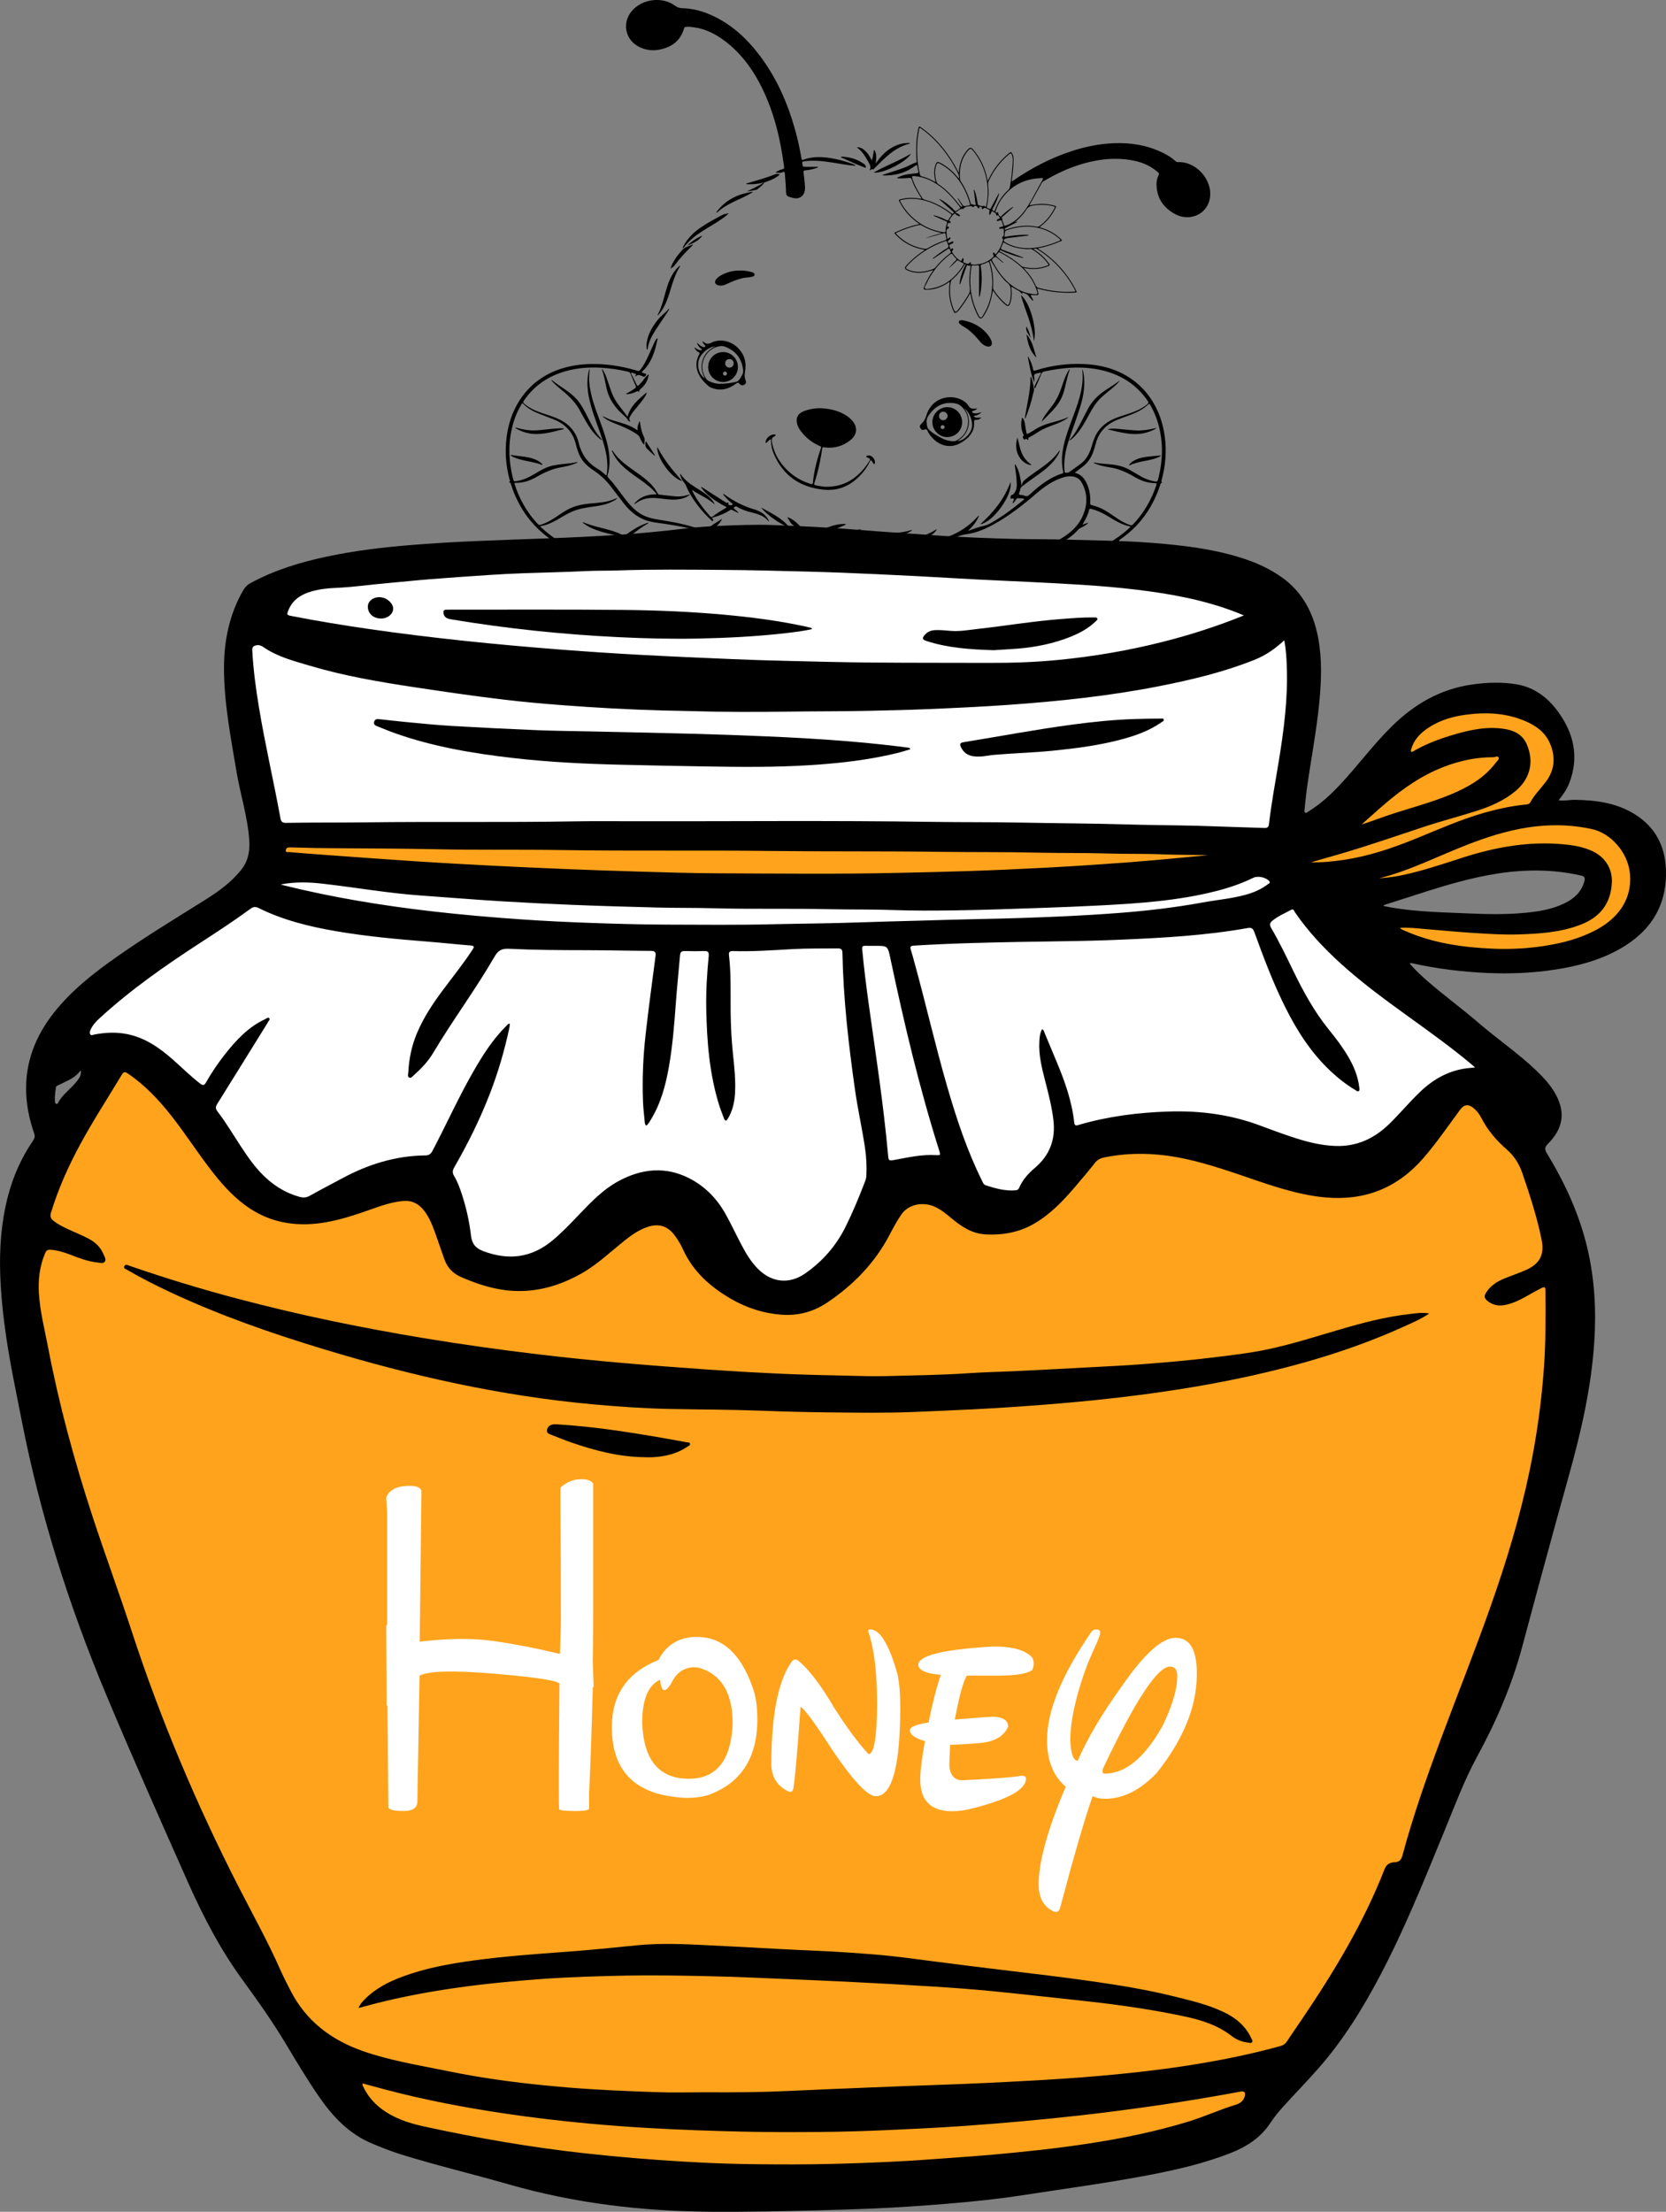 <?xml version="1.0" encoding="UTF-8"?>
<svg xmlns="http://www.w3.org/2000/svg" xmlns:xlink="http://www.w3.org/1999/xlink" version="1.1" id="katman_1" x="0px" y="0px" viewBox="0 0 664 881.44" style="enable-background:new 0 0 664 881.44;" xml:space="preserve"><rect x="0" y="0" width="664" height="881.44" fill="#808080" stroke="none"/> <style type="text/css"> .st0{fill:#FFA31D;} .st1{fill:#FFFFFF;} </style> <g> <g> <g> <g> <path d="M407.32,193.9c-0.63,0.4-0.67,1.09-0.82,1.72c-0.11,0.47-0.53,0.99-0.31,1.36c0.22,0.37,0.89,0.19,1.35,0.33 c0.21,0.06,0.45,0.06,0.63,0.16c0.98,0.58,1.66,0.16,2.4-0.54c2.02-1.89,4.13-3.67,6.47-5.17c1.95-1.25,3.97-2.34,6.19-3.01 c0.39-0.12,0.65-0.25,0.53-0.75c-1.01-4.26-0.41-8.42,0.71-12.56c1.1-4.06,2.7-7.94,4.12-11.88c1.22-3.4,2.3-6.84,2.74-10.45 c0.23-1.88,0.24-3.77,0.03-5.65c-0.01-0.09,0-0.18,0.06-0.27c0.41,1.01,0.54,2.07,0.64,3.14c0.41,4.41-0.49,8.64-1.84,12.79 c-1.38,4.24-2.94,8.42-4.33,12.66c-1.16,3.52-1.86,7.12-1.69,10.86c0.01,0.17-0.02,0.35,0.03,0.51c0.14,0.4-0.1,1.07,0.32,1.18 c0.52,0.13,1.18,0.11,1.67-0.25c1.56-1.15,3.18-2.21,4.71-3.42c2.31-1.82,3.45-4.32,4.25-7.04c0.52-1.77,1.08-3.52,2.07-5.11 c1.7-2.71,4.13-4.52,7.04-5.74c2.46-1.03,5.07-1.66,7.55-2.62c1.96-0.76,3.8-1.7,5.42-3.06c0.51-0.43,0.57-0.75,0.18-1.31 c-4.37-6.38-10.42-10.3-17.87-12.13c-4.17-1.02-8.4-1.33-12.69-1.1c-3.59,0.19-7.12,0.74-10.63,1.49 c-0.71,0.15-1.06,0.52-1.31,1.17c-0.73,1.9-1.54,3.76-2.43,5.62c-0.36-0.5-0.37-0.59-0.05-1.24c0.73-1.45,1.46-2.9,2.18-4.36 c0.1-0.2,0.36-0.42,0.17-0.65c-0.16-0.19-0.41-0.02-0.61,0.03c-0.63,0.16-1.38,0.18-1.84,0.61c-0.54,0.5,0.02,1.23-0.08,1.87 c-0.07,0.43-0.01,0.89-0.06,1.33c-1.36-3.31-1.96-6.8-2.57-10.29c0.28-0.01,0.29,0.23,0.37,0.37c0.82,1.47,1.39,3.04,1.74,4.68 c0.12,0.54,0.32,0.65,0.84,0.48c6.42-2.04,13-2.92,19.72-2.57c7.93,0.41,15.19,2.71,21.29,8.02c1.8,1.57,3.37,3.34,4.74,5.3 c3.3,4.71,5.13,9.97,5.89,15.63c0.78,5.87,0.27,11.64-1.27,17.34c-0.1,0.37-0.21,0.72,0.33,0.93c-0.57,0.04-0.71,0.39-0.85,0.83 c-1.95,6.01-4.94,11.41-9.25,16.07c-2.03,2.19-4.32,4.07-6.75,5.78c-0.51,0.36-0.6,0.53-0.14,1.06 c4.84,5.46,8.71,11.52,11.01,18.49c1.22,3.69,1.87,7.48,1.79,11.36c-0.1,4.55-1.17,8.87-3.23,12.94 c-0.16,0.31-0.55,0.61-0.24,1.05c0.05,0.08,0,0.14-0.07,0.15c-0.65,0.11-0.74,0.72-1.01,1.15c-3.44,5.46-8.11,9.6-13.71,12.73 c-3.71,2.07-7.65,3.54-11.78,4.49c-0.4,0.09-0.84,0.11-0.68,0.79c-0.37-0.54-0.81-0.48-1.32-0.38 c-6.24,1.13-12.44,1.01-18.58-0.65c-5.27-1.42-10.03-3.92-14.52-6.96c-0.46-0.31-0.94-0.61-1.36-0.97 c-0.49-0.43-0.79-0.39-1.21,0.14c-2.69,3.32-5.86,6.12-9.46,8.44c-3.6,2.32-7.45,4.07-11.7,4.76c-2.53,0.41-5.06,0.51-7.54-0.34 c-1.55-0.53-2.78-1.48-3.53-2.96c-0.19-0.38-0.34-0.42-0.69-0.19c-0.54,0.35-1.1,0.65-1.79,1.04c0.37-1.22,1.51-1.75,1.84-2.82 c-0.78,0.67-1.73,0.79-2.64,1.02c-0.3,0.08-0.58,0.25-0.85,0.41c-1.84,1.08-3.84,1.59-5.97,1.58c-0.18,0-0.44,0.09-0.51-0.14 c-0.07-0.22,0.17-0.32,0.31-0.44c0.7-0.63,1.41-1.25,2.09-1.92c-0.68,0.16-1.28,0.5-1.75,0.99c-0.68,0.7-1.49,1.08-2.38,1.43 c-1.79,0.71-3.66,1.27-5.34,2.52c0.1-0.91,0.65-1.41,1.16-2.13c-0.92,0.07-1.72,0.08-2.5,0.2c-0.53,0.08-0.87-0.06-1.19-0.47 c-0.54-0.69-1.22-1.24-2.12-1.82c0.49,1.01,1.26,1.55,1.9,2.22c-0.36,0.25-0.72,0.1-0.99,0.32c0.34,0.31,0.86,0.32,1.19,0.71 c-0.17,0.22-0.42,0.23-0.65,0.24c-1.95,0.11-3.88,0.11-5.72-0.67c-0.48-0.2-1.01-0.31-1.49-0.26c-1.29,0.13-2.41-0.38-3.58-0.76 c-0.34-0.11-0.7-0.2-1.06-0.26c0.92,0.66,2,0.99,2.96,1.66c-0.77-0.08-1.54-0.17-2.32-0.25c-1.95-0.2-3.9-0.44-5.79-0.98 c-0.31-0.09-0.59-0.2-0.83-0.41c-1.54-1.34-3.36-2.19-5.25-2.91c1.43,1.16,3.13,1.9,4.65,2.88c-0.06,0.37-0.36,0-0.46,0.23 c0.73,0.44,1.51,0.83,2.19,1.48c-0.46,0.13-0.77-0.07-1.08-0.15c-2.48-0.68-5.09-0.85-7.49-1.77c-1.24-0.47-2.45-0.19-3.67-0.38 c-1.76-0.28-3.56-0.35-5.24-1.04c-0.38-0.16-0.58-0.08-0.62,0.38c-0.29,3.24-2.55,5.33-5.87,5.89 c-3.57,0.61-7.01-0.02-10.35-1.21c-6.49-2.3-11.81-6.3-16.3-11.46c-0.41-0.47-0.67-0.5-1.19-0.18 c-4.64,2.84-9.55,5.03-14.95,6.03c-5.35,0.99-10.7,0.93-16.04-0.09c-0.44-0.08-0.82-0.13-1.16,0.37 c0.12-0.64-0.29-0.66-0.67-0.75c-6.76-1.6-12.88-4.52-18.21-9.01c-2.9-2.44-5.34-5.28-7.33-8.51c-0.24-0.38-0.3-0.92-0.87-1.1 c-0.1-0.03-0.06-0.6-0.22-0.92c-2.43-4.74-3.49-9.8-3.23-15.11c0.24-4.98,1.6-9.69,3.72-14.18c2.35-5,5.44-9.5,9.11-13.61 c0.41-0.46,0.19-0.61-0.17-0.86c-4.9-3.38-8.91-7.6-11.95-12.73c-1.73-2.93-3.12-6.02-4.13-9.28c-0.11-0.36-0.17-0.77-0.64-0.88 c-0.09-0.02-0.21-0.14-0.09-0.21c0.62-0.35,0.15-0.78,0.07-1.13c-1-3.99-1.56-8.04-1.45-12.16c0.16-6.4,1.57-12.49,4.83-18.06 c4.4-7.52,10.84-11.74,17.54-13.82c3.58-1.11,7.26-1.66,11.01-1.77c6.31-0.18,12.46,0.74,18.5,2.51 c1.32,0.39,1.32,0.38,2.12-0.72c1.73-2.37,2.86-5.06,4.02-7.72c0.47-1.07,0.97-2.12,1.46-3.17c0.22-0.46,0.51-0.86,0.9-1.19 c0.25,0.15,0.12,0.33,0.09,0.47c-0.76,3.57-1.68,7.08-3.78,10.15c-0.62,0.91-1.32,1.74-2.13,2.47c-0.4,0.37-0.38,0.57,0.15,0.72 c0.19,0.05,0.38,0.1,0.54,0.2c0.26,0.16,0.9,0.06,0.65,0.61c-0.19,0.42-0.48,0.92-1.18,0.63c-1-0.42-2.02-1.08-3.06,0.03 c-0.03-0.18-0.07-0.23-0.05-0.26c0.48-0.71,0.49-0.73-0.38-0.96c-0.41-0.11-0.95-0.52-1.2-0.23c-0.26,0.3,0.23,0.77,0.4,1.14 c0.55,1.19,1.15,2.35,1.71,3.53c0.26,0.55,0.52,0.6,0.96,0.15c0.77-0.78,1.49-1.59,2.11-2.5c0.44-0.65,1.01-1.17,1.6-1.73 c0.23,0.26,0.13,0.52,0.07,0.76c-0.38,1.73-1.21,3.21-2.48,4.44c-0.54,0.52-1.29,0.89-1.24,1.9c-0.47-0.69-0.9-0.33-1.35-0.13 c-1.21,0.55-2.46,0.92-3.87,0.92c0.16-0.38,0.45-0.42,0.66-0.54c1.02-0.56,2.02-1.15,2.96-1.85c0.32-0.24,0.43-0.43,0.25-0.84 c-0.73-1.67-1.42-3.34-2.11-5.03c-0.17-0.41-0.45-0.58-0.86-0.68c-3.58-0.89-7.22-1.4-10.91-1.62 c-4.73-0.28-9.39,0.09-13.96,1.36c-6.96,1.93-12.61,5.73-16.73,11.73c-0.39,0.57-0.32,0.87,0.2,1.31 c2.15,1.83,4.69,2.88,7.32,3.77c2.29,0.78,4.63,1.44,6.81,2.52c3.9,1.95,6.49,5.03,7.5,9.24c1.1,4.56,3.54,8,7.57,10.37 c1.1,0.65,2.1,1.48,3.06,2.34c0.12,0.11,0.22,0.31,0.41,0.24c0.2-0.07,0.12-0.29,0.15-0.45c0.74-4.86-0.33-9.49-1.82-14.06 c-1.4-4.31-3.15-8.5-4.39-12.87c-0.93-3.28-1.59-6.6-1.49-10.02c0.04-1.48,0.22-2.95,0.56-4.39c0.04-0.16,0.07-0.33,0.32-0.51 c-0.04,0.56-0.06,1.02-0.11,1.48c-0.33,3.06,0.13,6.04,0.84,9c0.98,4.04,2.55,7.88,3.95,11.78c1.27,3.54,2.48,7.09,2.99,10.84 c0.41,3.01,0.4,5.99-0.46,8.93c-0.12,0.4-0.22,0.77,0.14,1.14c2.66,2.75,4.74,5.95,7.09,8.94c1.61,2.05,3.37,3.94,5.58,5.37 c2.47,1.6,5.26,2.15,8.1,2.6c5.39,0.86,10.75,1.84,15.89,3.74c0.23,0.08,0.45,0.17,0.68,0.26c0.18,0.08,0.38,0.16,0.26,0.42 c-0.09,0.19-0.23,0.32-0.46,0.28c-0.19-0.04-0.38-0.09-0.56-0.15c-4.65-1.52-9.45-2.31-14.27-3.03 c-2.51-0.38-5.06-0.57-7.47-1.46c-3.51-1.29-6.2-3.66-8.48-6.52c-1.86-2.33-3.62-4.74-5.45-7.1c-1.78-2.29-3.87-4.26-6.29-5.89 c-2.11-1.43-4.13-2.99-5.45-5.26c-1.05-1.81-1.59-3.8-2.11-5.79c-1.21-4.6-4.12-7.65-8.44-9.44c-1.81-0.75-3.67-1.4-5.49-2.13 c-2.56-1.01-5.03-2.19-6.98-4.22c-0.46-0.48-0.55,0.02-0.7,0.27c-1.65,2.74-2.83,5.68-3.61,8.78 c-1.19,4.73-1.45,9.51-0.91,14.35c0.25,2.22,0.66,4.41,1.22,6.57c0.24,0.92,0.37,0.98,1.33,0.84c2.52-0.37,4.78-1.38,6.94-2.68 c1.5-0.9,2.99-1.81,4.58-2.53c2.15-0.97,4.45-1.32,6.77-1.56c1.93-0.19,3.86-0.35,5.75-0.79c0.09-0.02,0.18-0.02,0.29-0.02 c-0.09,0.34-0.36,0.35-0.57,0.44c-1.88,0.83-3.86,1.28-5.87,1.62c-3.52,0.59-6.7,2.03-9.77,3.8c-2.6,1.5-5.36,2.49-8.42,2.41 c-0.65-0.02-0.49,0.32-0.37,0.7c1.44,4.47,3.53,8.6,6.35,12.36c0.87,1.17,1.83,2.26,2.8,3.34c0.36,0.4,0.72,0.46,1.23,0.31 c1.99-0.61,3.78-1.62,5.51-2.75c2.17-1.42,4.26-2.97,6.66-4c2.44-1.05,5-1.49,7.62-1.73c3.23-0.3,6.49-0.43,9.53-1.74 c0.39-0.17,0.78-0.33,1.19-0.43c-0.47,0.63-1.15,0.95-1.8,1.29c-2.13,1.12-4.44,1.63-6.81,1.98c-3.23,0.48-6.49,0.83-9.53,2.17 c-2.09,0.92-4,2.18-5.99,3.29c-1.94,1.08-3.92,2.02-6.13,2.4c-0.14,0.02-0.34,0.01-0.38,0.17c-0.06,0.23,0.18,0.33,0.31,0.45 c2.21,2.05,4.59,3.88,7.15,5.48c7.73,4.84,16.17,7.77,25.1,9.42c5.74,1.06,11.53,1.47,17.36,1.27c2.49-0.08,4.98-0.35,7.44-0.73 c0.22-0.03,0.45-0.08,0.59-0.25c0.57-0.68,1.21-1.29,2.01-1.96c-0.9,0.12-1.6,0.45-2.39,0.37c1.02-0.68,2.16-1.11,3.15-1.83 c0.21,0.34-0.04,0.55,0.02,0.92c1.4-0.87,2.69-1.79,3.88-3.08c0.06,0.87-0.26,1.41-0.57,1.94c-0.44,0.73-0.99,1.38-1.67,1.9 c-0.49,0.37-0.41,0.58,0.15,0.73c0.28,0.07,0.55,0.2,0.83,0.26c0.13,0.03,0.41,0.33,0.38-0.17c-0.01-0.18,0.28-0.08,0.43-0.03 c0.51,0.16,1,0.39,1.43,0.7c0.75,0.54,1.63,0.68,2.65,0.99c-0.95-1.11-1.85-2.07-2.11-3.65c1.09,0.81,2.04,1.52,3.01,2.24 c0.05-0.24-0.23-0.69,0.32-0.4c0.37,0.2,0.42-0.04,0.4-0.32c-0.05-1.23-0.01-2.47-0.08-3.71c-0.08-1.45-0.05-2.91,0.44-4.3 c0.73-2.05,2.44-2.77,4.42-1.89c1.28,0.56,2.25,1.51,3.1,2.58c1.46,1.83,2.38,3.93,2.94,6.19c0.42,1.68,1.05,3.27,1.78,4.84 c0.23,0.5,0.55,0.78,1.11,0.93c1,0.25,1.97,0.61,3.1,0.97c-1.13-1.21-2.15-2.34-2.45-3.94c2.65,1.49,4.62,4.04,7.65,4.82 c-0.27-0.32-0.59-0.67-0.88-1.03c-0.07-0.08-0.13-0.23-0.1-0.32c0.06-0.18,0.24-0.13,0.38-0.1c0.28,0.06,0.56,0.19,0.84,0.2 c0.14,0.01,0.59,0.6,0.51-0.18c-0.01-0.1,0.35-0.01,0.52,0.04c1.58,0.48,3.14,1.02,4.57,1.85c0.42,0.24,0.84,0.32,1.42,0.24 c-0.65-0.62-1.28-1.14-1.72-1.84c-0.09-0.14-0.26-0.28-0.16-0.45c0.12-0.21,0.34-0.08,0.53-0.05c1.43,0.23,2.71,0.81,3.73,1.83 c0.77,0.77,1.63,0.78,2.69,0.69c-0.15-0.12-0.21-0.18-0.28-0.24c-0.14-0.12-0.4-0.19-0.32-0.42c0.07-0.21,0.32-0.19,0.51-0.18 c0.93,0.03,1.85,0.17,2.64,0.68c0.46,0.3,0.92,0.37,1.55,0.24c-0.72-0.67-1.38-1.29-2.06-1.89c-0.48-0.42-0.84-0.93-1.23-1.43 c-0.09-0.11-0.2-0.27-0.13-0.39c0.11-0.18,0.3-0.09,0.46-0.05c1.14,0.31,2.18,0.82,3.03,1.65c0.33,0.32,0.68,0.51,1.12,0.62 c1.13,0.28,2.24,0.62,3.24,1.25c0.59,0.37,1.2,0.1,1.88,0.03c-0.44-0.35-0.98-0.36-1.31-0.72c0.13-0.27,0.38-0.07,0.59-0.25 c-0.07-0.03-0.13-0.06-0.19-0.1c-0.9-0.56-1.67-1.24-2.17-2.2c-0.07-0.14-0.23-0.31-0.09-0.46c0.14-0.15,0.32-0.02,0.47,0.06 c1.67,0.82,3.44,1.47,4.98,2.54c1.05,0.73,2.25,0.42,3.41,0.61c-0.46-0.43-0.94-0.84-1.39-1.29c-0.14-0.14-0.4-0.3-0.24-0.54 c0.12-0.18,0.36-0.05,0.54-0.01c0.89,0.19,1.61,0.65,2.15,1.39c0.45,0.6,1.01,0.62,1.46,0.05c1.19-1.49,4.41-3.54,6.49-4.04 c-0.46,1-1.08,1.69-1.83,2.28c-0.74,0.58-1.5,1.14-2.35,1.77c0.59,0,1.07-0.06,1.54-0.24c0.29-0.11,0.58-0.27,0.88-0.35 c2.55-0.61,4.54-2.09,6.24-4.01c0.08-0.09,0.17-0.18,0.27-0.25c0.15-0.11,0.27-0.38,0.47-0.26c0.23,0.13,0.1,0.39,0.06,0.6 c-0.26,1.33-1.03,2.37-2.02,3.36c0.59,0.05,0.96-0.14,1.26-0.55c0.84-1.13,1.99-1.82,3.28-2.31c0.13-0.05,0.29-0.16,0.41-0.03 c0.15,0.17-0.02,0.32-0.12,0.43c-0.62,0.74-1.36,1.36-2.28,2c1.18-0.14,2.12-0.32,2.88-1.15c0.55-0.61,1.29-1.05,2.07-1.32 c1.26-0.43,2.35-1.11,3.33-1.99c0.15-0.14,0.33-0.38,0.56-0.24c0.25,0.15,0.12,0.44,0.07,0.67c-0.12,0.65-0.44,1.23-0.91,1.9 c1.2-0.34,2.06-0.99,2.93-1.59c0.89-0.62,1.76-1.27,2.72-1.83c-0.5,1.08-1.35,1.87-2.17,2.69c1.09,0,1.55-0.26,2.06-1.15 c0.92-1.59,2.18-2.91,3.35-4.29c0.09-0.1,0.18-0.26,0.35-0.19c0.19,0.09,0.15,0.29,0.14,0.45c-0.05,0.8-0.35,1.54-0.68,2.44 c1.05-0.41,1.94-0.88,3-0.89c-0.65,0.73-1.51,1.18-2.24,1.81c1.24-0.36,2.48-0.61,3.43-1.66c0.72-0.81,1.63-1.45,2.47-2.14 c0.16-0.13,0.49-0.56,0.51,0.12c0,0.11,0.07,0.22,0.17,0.16c0.42-0.25,1.12-0.3,1.11-0.91c-0.02-1.81,1-3.03,2.2-4.16 c0.1-0.1,0.2-0.19,0.43-0.42c-1.74,0.31-3.33,0.52-5.03,0.52c0.24-0.36,0.55-0.35,0.81-0.44c1.26-0.43,2.55-0.8,3.79-1.27 c4.46-1.68,8.32-4.25,11.55-7.77c0.16-0.18,0.34-0.34,0.52-0.5c0.02-0.02,0.09,0,0.23,0c-1.03,2.36-2.58,4.27-4.43,6 c0.21-0.07,0.43-0.14,0.64-0.22c1.99-0.77,4.01-1.47,6.09-1.93c1.39-0.31,2.54-1.07,3.72-1.77c4.14-2.46,7.96-5.36,11.67-8.42 c0.12-0.1,0.29-0.18,0.3-0.42c-0.83-0.3-1.71-0.22-2.56-0.3c-0.38-0.04-0.56,0.33-0.76,0.61c-0.36,0.5-0.62,1.09-1.24,1.46 c-0.04-0.52,0.21-0.9,0.37-1.29c0.21-0.52,0.08-0.72-0.49-0.66c-0.27,0.03-0.75,0.3-0.74-0.21c0-0.44-0.09-1.1,0.61-1.24 c0.42-0.08,0.61-0.34,0.85-0.67c1.42-1.89,0.99-4.02,0.86-6.09c-0.11-1.64-0.41-3.27-0.62-4.9c-0.02-0.19,0-0.38,0.08-0.59 c0.94,1.3,1.47,2.78,1.83,4.3c0.36,1.53,0.56,3.1,0.83,4.65C407.26,193.84,407.29,193.87,407.32,193.9z M293.45,260.91 c0.39,0.07,0.62,0.37,0.88,0.61c1.9,1.78,3.58,3.75,5.02,5.92c0.12,0.18,0.22,0.47,0.39,0.51c0.98,0.24,1.58,1.05,2.43,1.58 c-0.2-0.39-0.63-0.6-0.61-1.04c0.41-0.13,0.66,0.23,1.1,0.18c-0.21-0.13-0.35-0.22-0.49-0.31c-1.93-1.2-3.61-2.69-5.1-4.4 c-3.18-3.67-5.24-7.96-6.82-12.5c-0.5-1.45-1.61-2.02-2.84-2.53c-0.27-0.11-0.61-0.29-0.97-0.08c0.29,0.59,0.85,0.95,1.11,1.68 c-1.45-0.56-2.45-1.49-3.5-2.38c0.74,0.86,1.49,1.72,2.23,2.58c-1.34-0.03-2.4-0.67-3.46-1.23c-1.13-0.6-2.18-1.38-3.08-2.3 c-0.75-0.76-1.72-0.95-2.64-1.28c-0.35-0.13-0.45,0-0.36,0.35c0.11,0.41,0.21,0.82,0.34,1.38c-0.82-0.33-1.21-0.9-1.43-1.53 c-0.25-0.72-0.75-0.99-1.4-1.2c-0.44-0.14-0.63,0-0.76,0.39c-0.21,0.62-0.45,1.23-0.64,1.85c-0.29,0.92-0.56,1.85-0.82,2.79 c-0.06,0.22-0.12,0.51,0.23,0.58c0.32,0.07,0.51-0.08,0.55-0.41c0.03-0.24,0.07-0.48,0.12-0.72c0.25-1.07,0.52-2.13,1.22-3.05 c0.23,0.22,0.15,0.42,0.16,0.61c0.07,1-0.11,1.98-0.18,2.97c-0.04,0.49,0.11,0.74,0.65,0.83c0.88,0.14,1.77,0.33,2.62,0.59 c5.78,1.81,10.82,4.94,15.42,8.81c0.22,0.18,0.46,0.36,0.54,0.67c-0.19-0.11-0.38-0.2-0.55-0.34c-3.45-2.66-7.19-4.84-11.2-6.55 c-2.82-1.2-5.71-2.13-8.83-2.16c-5-0.04-6.94,3.66-6.82,7.35c0.09,2.64,0.97,5.04,2.26,7.28c4.31,7.44,10.49,12.81,18.34,16.24 c3.39,1.48,6.94,2.25,10.69,1.81c2.8-0.33,4.57-1.92,5.09-4.67c0.23-1.23,0.14-2.46-0.1-3.68c-0.74-3.73-2.44-7.02-4.56-10.13 C296.44,264.16,294.93,262.55,293.45,260.91z M368.54,258.94c0.5-0.84,1.31-1.35,2.05-1.92c4.82-3.76,9.98-6.88,16.06-8.16 c0.48-0.1,0.54-0.4,0.62-0.76c0.06-0.27-0.05-0.61,0.3-0.85c0.1,0.36,0.18,0.65,0.26,0.94c-0.15-2.78-0.03-5.58-0.72-8.35 c0.53,0.07,0.51,0.57,0.92,0.66c-0.3-0.54-0.56-1.04-0.84-1.51c-0.16-0.28-0.1-0.84-0.46-0.82c-0.48,0.02-0.97,0.28-1.28,0.72 c-0.13,0.18-0.2,0.39-0.33,0.56c-0.46,0.61-0.97,1.15-1.7,1.53c-0.11-0.56,0.29-0.88,0.23-1.46c-1.05,0.9-1.6,2.09-2.56,2.92 c-1,0.86-2.31,1.06-3.32,1.86c0.4-0.93,1.09-1.65,1.47-2.6c-0.55,0-0.8,0.29-1.03,0.65c-0.68,1.1-1.7,1.85-2.74,2.56 c-0.11,0.07-0.25,0.21-0.38,0.06c-0.06-0.07-0.05-0.24-0.01-0.34c0.19-0.49,0.4-0.97,0.61-1.48c-0.36-0.01-0.53,0.22-0.72,0.38 c-0.9,0.72-1.89,1.28-2.97,1.66c-0.42,0.15-0.78,0.35-1.1,0.67c-0.67,0.66-1.46,1.11-2.36,1.39c-0.14,0.04-0.3,0.11-0.41-0.02 c-0.11-0.14,0.02-0.27,0.1-0.38c0.25-0.39,0.51-0.78,0.8-1.22c-2.38,0.36-3.96,2-5.93,3.29c0.19-0.76,0.71-1.14,0.97-1.7 c-2.26,0.24-3.55,2.01-5.37,3.11c0.24-0.86,0.89-1.29,1.27-2.01c-2.03,0.4-3.06,2.44-5.07,2.71c0.02-0.48,0.43-0.76,0.55-1.25 c-1.61,0.77-3.27,1.13-4.84,1.94c0.02-0.18,0-0.26,0.03-0.31c0.2-0.39,0.57-0.64,0.8-1.06c-2.91,0.9-5.81,1.81-8.36,3.71 c-0.06-0.9,0.6-1.46,0.95-2.28c-0.92,0.43-1.7,0.8-2.48,1.17c-0.78,0.37-1.56,0.75-2.33,1.13c0.45-0.84,1.17-1.32,1.78-1.95 c-0.84,0.47-1.72,0.86-2.5,1.39c-0.54,0.37-0.9,0.53-1.44,0.02c-0.27-0.25-0.74-0.28-1.12-0.41c0.5,0.63,1.12,1.07,1.47,1.77 c-0.55-0.19-1.04-0.45-1.53-0.7c-2.43-1.24-5.74-1.62-8.38-0.94c1.74,0.51,3.51,0.69,5.24,1.14c-0.66,0.17-1.32,0.28-1.97,0.3 c-2.14,0.06-4.19-0.39-6.17-1.19c-0.96-0.39-1.93-0.2-2.92-0.25c0.06,0.37,0.52,0.41,0.44,0.8c-1.06-0.13-1.94-0.98-3.19-0.76 c0.28,0.41,0.5,0.72,0.71,1.04c1.37,2.05,2.55,4.18,3.07,6.62c0.59,2.78,0.03,5.2-2.19,7.11c-0.07,0.06-0.11,0.14-0.22,0.26 c1.82,0.71,3.42,1.72,5,2.76c-0.04-0.46-0.62-0.36-0.65-0.87c1.84,0.13,3.67-0.4,5.48,0.33c-0.02-0.42-0.49-0.47-0.39-0.87 c2.26,0.61,4.52,1.15,7.05,0.63c-1.23-0.74-2.31-1.4-3.42-2.07c0.27-0.27,0.51-0.17,0.74-0.14c1.25,0.17,2.37,0.68,3.41,1.38 c0.3,0.2,0.59,0.43,0.91,0.6c0.47,0.25,0.81,0.04,0.78-0.47c-0.02-0.36-0.15-0.86,0.22-0.98c0.39-0.13,0.56,0.38,0.75,0.67 c0.56,0.8,0.57,0.81,1.11,0.03c0.32-0.46,0.62-0.93,0.94-1.38c0.46-0.63,0.93-1.25,1.4-1.86c0.1-0.13,0.21-0.31,0.4-0.25 c0.21,0.06,0.16,0.28,0.17,0.44c0.04,0.97-0.23,1.87-0.72,2.7c-0.11,0.19-0.31,0.35-0.28,0.67c0.14-0.09,0.23-0.12,0.29-0.19 c0.51-0.52,1.06-0.99,1.68-1.39c0.12-0.07,0.26-0.19,0.39-0.08c0.13,0.11,0.04,0.27,0.01,0.41c-0.07,0.3-0.36,0.51-0.35,0.94 c1.66-0.4,1.95-2.23,3.25-2.97c0.3,0.81-0.07,1.55-0.17,2.46c1.28-0.99,2.37-2,3.77-2.77c-0.05,0.57-0.39,0.85-0.59,1.36 c0.84-0.7,1.63-1.2,2.49-1.59c0.15-0.07,0.32-0.23,0.47-0.11c0.17,0.14,0.08,0.37,0,0.54c-0.19,0.42-0.41,0.82-0.67,1.35 c1.64-1.42,3.36-2.4,5.39-2.81c-0.33,0.61-0.97,0.91-1.56,1.49c0.98-0.34,1.67-0.9,2.52-1.09c0.11,0.38-0.3,0.54-0.23,0.85 c1.2,0.14,1.8-0.96,2.78-1.34c-0.38,0.77-0.83,1.47-1.24,2.19c-0.43,0.76-0.85,1.53-1.22,2.32c-0.36,0.77-0.68,1.56-0.97,2.35 c-0.29,0.78-0.54,1.59-0.62,2.43c0.27-0.86,0.49-1.72,0.82-2.56c1.8-4.63,4.65-8.54,8.28-11.9c0.18-0.16,0.35-0.34,0.62-0.36 c-1.29,1.45-2.64,2.84-3.76,4.43c-2.61,3.73-4.77,7.64-5.18,12.31c-0.32,3.62,1.74,6.15,5.34,6.54c2.76,0.3,5.43-0.07,8.02-0.95 c8.83-2.99,15.57-8.62,20.44-16.51c1.69-2.74,2.82-5.71,2.55-9.02c-0.22-2.72-1.79-5.38-4.97-5.94 c-1.84-0.33-3.68-0.18-5.48,0.27c-5.96,1.51-11.15,4.52-16.02,8.18C369.04,258.65,368.84,258.87,368.54,258.94z M388.48,241 c-0.22,0.39,0.01,0.66,0.12,0.93c0.78,1.9,0.89,3.85,0.39,5.84c-0.22,0.88-0.23,0.87,0.69,0.89c3.16,0.07,5.45,1.5,6.77,4.4 c0.43,0.94,0.83,1.95,0.72,2.94c-0.18,1.64,0.74,2.55,1.78,3.49c0.34,0.31,0.69,0.61,1.02,0.93c0.12,0.12,0.35,0.19,0.29,0.44 c-0.27,0.05-0.47-0.12-0.67-0.22c-0.72-0.35-1.39-0.79-2.05-1.25c-0.25-0.18-0.48-0.29-0.56,0.16c-0.64,3.25-2.17,6.1-4.04,8.78 c-0.27,0.39-0.24,0.6,0.15,0.87c4.06,2.88,8.38,5.25,13.07,6.92c0.19,0.07,0.42,0.29,0.59,0.09c0.15-0.17-0.02-0.41-0.08-0.62 c-0.66-2.44-0.67-4.93-0.53-7.43c0.12-2.18,0.21-4.36-0.03-6.54c-0.28-2.55-1.16-4.94-2.07-7.33c-0.95-2.5-1.81-5.01-2-7.71 c-0.08-1.05-0.04-1.96,0.25-2.6c0.03,0.12,0.06,0.21,0.07,0.3c0.28,3.11,1.3,6.01,2.66,8.79c2.43,4.97,3.27,10.13,2.34,15.61 c-0.4,2.33-0.52,4.72-0.07,7.09c0.11,0.56,0.35,0.83,0.89,0.98c5.97,1.62,11.99,1.83,18.07,0.78c0.67-0.12,0.75-0.3,0.44-0.88 c-1.43-2.65-1.7-5.54-1.62-8.47c0.07-2.65,0.1-5.28-0.6-7.86c-0.54-1.99-1.17-3.95-1.71-5.94c-0.27-0.98-0.47-1.99-0.48-3.07 c0.36,0.15,0.35,0.43,0.42,0.64c0.38,1.18,0.84,2.32,1.34,3.46c0.63,1.44,1.23,2.9,1.76,4.38c1.18,3.35,0.78,6.8,0.65,10.23 c-0.09,2.28,0.23,4.49,0.97,6.64c0.16,0.46,0.44,0.55,0.9,0.45c6.38-1.46,12.2-4.12,17.32-8.23c3.01-2.42,5.58-5.24,7.61-8.53 c0.18-0.29,0.6-0.63-0.12-0.85c-2.31-0.72-4.28-2.02-6.13-3.54c-2.15-1.77-4.09-3.79-6.38-5.4c-2.54-1.78-5.34-2.73-8.46-2.54 c-1.5,0.09-2.97,0.46-4.43,0.79c-2.9,0.65-5.77,0.68-8.55-0.52c-0.98-0.42-1.94-0.88-2.91-1.34c-1.73-0.83-3.43-1.68-5.31-2.16 c-3.48-0.89-7.05-1.27-10.58-1.88c-3.1-0.53-6.12-1.3-8.79-3.06c-0.43-0.29-0.73-0.38-1.03,0.24c-0.14-1.48-1.44-1.91-2.19-2.81 c0.61,1.76,1.36,3.43,2.66,5.02C389.87,242.14,389.2,241.52,388.48,241z M412.57,243.67c2.06,0.77,3.89,1.71,5.71,2.67 c2.91,1.53,5.94,1.93,9.16,1.21c1.77-0.39,3.56-0.79,5.39-0.73c3.04,0.09,5.78,1.08,8.23,2.91c2.1,1.58,3.89,3.5,5.82,5.27 c1.87,1.71,3.85,3.25,6.26,4.16c0.51,0.19,0.78,0.1,1.04-0.39c2.79-5.28,3.85-10.89,3.22-16.81c-0.46-4.31-1.77-8.38-3.64-12.28 c-2.27-4.73-5.23-9-8.69-12.94c-0.29-0.34-0.53-0.46-0.98-0.19c-6.06,3.78-12.61,6.38-19.53,8.11c-0.21,0.05-0.5-0.02-0.63,0.31 c1.45,0.91,2.71,2.03,3.9,3.24c1.32,1.35,2.64,2.71,4,4.02c0.6,0.58,1.3,1.06,1.98,1.6c-0.1,0.04-0.15,0.08-0.18,0.07 c-0.22-0.09-0.45-0.17-0.67-0.28c-1.81-0.92-3.35-2.21-4.86-3.56c-1.88-1.68-3.8-3.32-6.08-4.46c-0.35-0.17-0.67-0.22-1.04-0.15 c-3.14,0.62-6.3,1.08-9.49,1.34c-5.21,0.42-10.4,0.39-15.59-0.28c-0.49-0.06-1-0.29-1.56-0.11c0.55,0.83,1.07,1.59,1.57,2.36 c0.15,0.23,0.33,0.3,0.61,0.29c2.39-0.11,4.67,0.46,6.88,1.31c2.77,1.06,5.36,2.49,8.01,3.81c2.42,1.2,4.91,2.19,7.59,2.64 c0.38,0.06,0.81-0.02,1.2,0.22c-0.24,0.27-0.49,0.18-0.72,0.2c-3.03,0.18-5.85-0.63-8.61-1.76c-2.99-1.22-5.78-2.87-8.73-4.16 c-1.8-0.79-3.62-1.46-5.71-1.72c0.82,1.54,1.37,3.06,1.52,4.69c0.14,1.63-0.16,3.19-0.83,4.74c-0.22-0.22-0.16-0.36-0.14-0.5 c0.39-2.76-0.08-5.35-1.56-7.74c-0.95-1.53-2.02-2.96-3-4.47c-0.2-0.31-0.49-0.45-0.83-0.53c-1.04-0.25-2.08-0.47-3.1-0.76 c-0.65-0.19-0.72,0.06-0.61,0.59c0.06,0.33,0.19,0.68-0.09,1.02c-0.68-0.78-0.67-2.07-2-2.43c0.39,1.21,0.69,2.26,1.43,3.16 c0.93,1.12,1.62,2.42,1.96,3.86c0.05,0.22,0.19,0.45-0.05,0.75c-0.77-0.89-1.46-1.82-2.53-2.4c-1.02-0.55-1.94-1.3-3.02-1.8 c0.78,0.95,1.79,1.61,2.82,2.23c0.69,0.41,1.33,0.79,1.31,1.73c-0.01,0.29,0.29,0.49,0.47,0.71c1.11,1.34,2.03,2.78,2.44,4.5 c0.12,0.52,0.39,0.85,0.8,1.15c2.05,1.47,4.35,2.33,6.78,2.87c4.49,0.99,9.12,1.25,13.57,2.5c0.31,0.09,0.5-0.05,0.7-0.25 c0.62-0.62,1.26-1.21,1.96-1.74c3.46-2.59,7.45-3.88,11.62-4.74c4.65-0.95,9.4-1.35,14.07-2.18c4.48-0.8,8.78-2.06,12.58-4.67 c0.1-0.07,0.21-0.23,0.38-0.12c0,0.03,0.01,0.06,0,0.07c-0.08,0.09-0.16,0.18-0.25,0.26c-2.63,2.32-5.71,3.8-9.04,4.83 c-4.74,1.48-9.67,2.01-14.55,2.75c-3.43,0.53-6.84,1.13-10.11,2.32C416.81,240.86,414.62,241.98,412.57,243.67z M263.53,243.93 c0.32,0.16,0.28,0.35,0.3,0.5c0.24,2.18,0.01,4.31-0.65,6.39c-0.73,2.29-1.56,4.54-2.31,6.82c-0.96,2.94-1.21,5.95-1.04,9.04 c0.17,3.02,0.33,6.06-0.62,9.02c-0.06,0.19-0.27,0.43-0.08,0.6c0.17,0.16,0.41-0.02,0.61-0.08c3.21-1.07,6.23-2.56,9.15-4.25 c0.58-0.34,0.65-0.57,0.24-1.14c-2.23-3.07-4.04-6.35-4.57-10.18c-0.66-4.74,1.58-9.27,6.33-9.94c0.3-0.04,0.45-0.19,0.4-0.48 c-0.41-2.33,0.19-4.47,1.19-6.54c0.23-0.47,0.19-0.95,0.09-1.57c-1.09,1.47-1.87,2.93-1.99,4.69c-0.94-1.78-0.39-3.43,0.4-5.14 c-0.22,0.05-0.33,0.07-0.44,0.1c-2.84,0.94-5.8,1.33-8.75,1.76c-4.23,0.61-8.42,1.39-12.2,3.57c-0.57,0.33-1.18,0.56-1.78,0.83 c-1.88,0.85-3.82,1.34-5.91,1.29c-1.79-0.05-3.51-0.43-5.23-0.83c-4.1-0.94-7.88-0.3-11.33,2.17c-1.66,1.19-3.16,2.56-4.69,3.91 c-2.34,2.07-4.77,3.99-7.83,4.89c-0.55,0.16-0.29,0.44-0.14,0.7c1.05,1.78,2.28,3.44,3.67,4.96 c5.73,6.24,12.86,10.03,21.01,12.04c0.72,0.18,1.01,0,1.28-0.68c1.11-2.82,1.13-5.76,0.91-8.68c-0.26-3.46,0.16-6.76,1.48-9.96 c0.74-1.79,1.53-3.56,2.11-5.42c0.1-0.31,0.1-0.66,0.45-1.04c0.08,1.1-0.12,2.04-0.32,2.97c-0.39,1.88-1.01,3.69-1.54,5.53 c-0.88,3.03-0.75,6.14-0.73,9.24c0.01,2.71-0.45,5.31-1.79,7.7c-0.31,0.55-0.13,0.69,0.42,0.79c2,0.38,4.03,0.59,6.06,0.67 c3.99,0.17,7.93-0.28,11.81-1.27c0.77-0.2,1.05-0.57,1.18-1.31c0.48-2.62,0.18-5.21-0.09-7.82c-0.22-2.12-0.35-4.25-0.12-6.38 c0.27-2.46,1.08-4.76,2.04-7.03c1.06-2.52,2.24-5,2.74-7.73C263.41,245.78,263.46,244.89,263.53,243.93z M245.93,236.92 c0.14-0.22,0.29-0.18,0.43-0.2c2.51-0.24,4.89-0.97,7.17-2.04c1.93-0.9,3.84-1.86,5.75-2.8c3.28-1.62,6.64-2.97,10.39-2.98 c0.2,0,0.4-0.02,0.52-0.2c0.49-0.7,0.97-1.41,1.5-2.17c-0.2-0.02-0.28-0.05-0.34-0.04c-4.76,0.7-9.54,0.86-14.35,0.59 c-4.02-0.23-8-0.75-11.95-1.54c-0.41-0.08-0.75-0.04-1.11,0.15c-1.83,0.92-3.45,2.15-5.01,3.48c-1.86,1.59-3.67,3.25-5.92,4.31 c-0.25,0.12-0.48,0.34-0.91,0.19c3.84-2.4,6.19-6.35,10.1-8.71c-0.3-0.1-0.45-0.16-0.61-0.2c-6.94-1.74-13.51-4.34-19.59-8.15 c-0.45-0.28-0.68-0.22-1.02,0.17c-2.67,3.06-5.06,6.32-7.04,9.87c-3.72,6.67-5.99,13.71-5.24,21.47 c0.35,3.66,1.42,7.11,3.1,10.38c0.29,0.57,0.6,0.7,1.2,0.45c1.73-0.7,3.28-1.67,4.72-2.84c1.85-1.5,3.49-3.23,5.25-4.82 c3.17-2.87,6.73-4.73,11.14-4.52c1.41,0.07,2.79,0.33,4.16,0.66c3.5,0.85,6.81,0.43,9.98-1.3c1.4-0.77,2.84-1.48,4.32-2.09 c0.35-0.14,0.7-0.28,1.13-0.45c-1.61-1.31-3.3-2.24-5.09-3.01c-3.76-1.61-7.75-2.29-11.75-2.9c-3.92-0.6-7.87-1.08-11.74-2.04 c-4.12-1.02-7.99-2.55-11.28-5.3c-0.25-0.21-0.57-0.39-0.76-0.93c1.13,0.75,2.1,1.4,3.12,1.94c3.66,1.92,7.62,2.82,11.65,3.48 c4.33,0.71,8.7,1.11,12.99,2.05c4.82,1.05,9.36,2.72,12.98,6.27c0.28,0.28,0.58,0.27,0.93,0.19c1.18-0.28,2.35-0.58,3.55-0.78 c2.77-0.47,5.55-0.86,8.32-1.34c1.9-0.33,3.75-0.89,5.52-1.67c0.48-0.21,0.64-0.58,0.63-1.04c-0.01-0.56,0.17-1.04,0.41-1.52 c0.61-1.24,1.04-2.53,1.35-3.99c-0.78,0.99-0.83,2.22-1.85,3.01c-0.59,0.45-0.69,1.46-0.89,2.26c-0.09,0.35,0.04,1-0.38,0.97 c-0.46-0.03-0.39-0.68-0.49-1.09c-0.02-0.09-0.01-0.19-0.02-0.29c-0.16-2.02,0.68-3.69,1.9-5.19c0.41-0.51,0.72-1.03,0.88-1.64 c0.41-1.64,0.79-3.3,1.17-4.95c0-0.02-0.06-0.05-0.11-0.1c-0.75,0.62-1.41,1.32-1.88,2.19c-0.09,0.17-0.29,0.46-0.32,0.44 c-0.56-0.27-0.57,0.28-0.76,0.51c-0.29,0.35-0.53,0.76-0.78,1.14c-1.55,2.41-2.46,4.99-2.07,7.91c0.04,0.29,0.03,0.58,0.04,0.88 c-1.52-3.32-0.98-6.48,0.8-9.62c-1.15,0.15-2.07,0.43-2.98,0.74c-2.56,0.87-4.92,2.16-7.34,3.35 c-3.29,1.62-6.61,3.17-10.33,3.51C248.06,237.13,247,237.22,245.93,236.92z M428.38,188.39c2.44,0.65,3.87,2.24,4.82,4.4 c1.06,2.43,1.48,4.96,1.31,7.59c-0.04,0.61,0.17,0.85,0.75,0.98c1.8,0.42,3.51,1.09,5.12,2.02c1.83,1.06,3.52,2.33,5.28,3.48 c1.49,0.97,3.04,1.8,4.73,2.38c0.5,0.17,0.85,0.1,1.22-0.29c1.68-1.76,3.18-3.66,4.5-5.7c2.02-3.1,3.59-6.43,4.76-9.94 c0.2-0.6,0.06-0.76-0.55-0.76c-0.72,0-1.45-0.09-2.17-0.2c-2.45-0.37-4.61-1.48-6.71-2.7c-2.84-1.65-5.81-2.87-9.07-3.39 c-2.03-0.32-4.06-0.72-5.97-1.53c-0.17-0.07-0.42-0.07-0.5-0.37c0.17,0,0.29-0.02,0.41,0c2.17,0.42,4.37,0.51,6.57,0.73 c2.7,0.27,5.29,0.92,7.65,2.33c1.39,0.83,2.81,1.63,4.21,2.45c1.74,1.01,3.61,1.64,5.58,2c0.63,0.11,1.01,0.03,1.21-0.72 c0.96-3.6,1.49-7.26,1.57-10.98c0.05-2.16-0.12-4.31-0.44-6.44c-0.64-4.39-2.01-8.53-4.23-12.37c-0.25-0.44-0.44-0.54-0.86-0.14 c-1.44,1.41-3.14,2.42-4.96,3.25c-2.32,1.05-4.76,1.8-7.12,2.75c-4.57,1.84-7.67,4.98-8.84,9.86c-0.22,0.89-0.53,1.76-0.81,2.64 c-0.78,2.44-2.12,4.51-4.14,6.11C430.64,186.68,429.55,187.49,428.38,188.39z M384.47,222.47c3.19-0.06,6.39-0.16,9.58-0.4 c5.27-0.4,10.5-1.11,15.63-2.37c5.37-1.31,10.57-3.07,15.14-6.3c3.05-2.15,5.53-4.81,6.94-8.31c1.71-4.25,1.67-8.46-0.51-12.56 c-0.96-1.81-2.51-2.69-4.56-2.72c-1.1-0.02-2.17,0.19-3.21,0.53c-4.07,1.33-7.47,3.75-10.66,6.52 c-5.23,4.53-10.7,8.75-16.77,12.11c-3.36,1.86-6.86,3.37-10.73,3.91c-2.31,0.32-4.47,1.1-6.4,2.43c-1.07,0.74-2,1.62-2.54,2.84 c-0.51,1.16-0.25,2.36,0.69,3.08c0.82,0.64,1.78,1.02,2.81,1.08C381.42,222.4,382.94,222.56,384.47,222.47z M311.28,269.37 c2.81,0.03,5.43-0.7,7.79-2.29c1.45-0.98,2.18-2.34,2.2-4.11c0.03-2.04-0.7-3.85-1.63-5.59c-1.53-2.89-3.56-5.43-5.87-7.74 c-4.32-4.3-8.42-8.78-11.99-13.74c-3.02-4.2-5.6-8.6-6.66-13.76c-0.37-1.81-1.19-3.49-2.3-4.98c-0.92-1.23-1.95-2.36-3.48-2.87 c-1.24-0.42-2.32-0.06-3.03,1.05c-0.6,0.94-0.87,1.97-0.84,3.1c0.18,5.36,0.74,10.67,1.63,15.95c1.21,7.17,2.97,14.18,6.1,20.78 c1.93,4.07,4.36,7.78,7.96,10.59C304.14,268.07,307.45,269.41,311.28,269.37z M392.98,224.12c-0.58-0.15-1.16-0.27-1.73-0.46 c-1.07-0.36-2.11-0.87-3.3-0.68c-0.26,0.04-0.7-0.16-0.74,0.21c-0.04,0.35,0.13,0.77,0.48,1.01c0.13,0.09,0.31,0.12,0.48,0.17 c4.08,1.14,8.26,1.7,12.47,1.87c6.76,0.27,13.46-0.3,20.07-1.73c8.95-1.94,17.36-5.17,24.9-10.47c1.59-1.12,3.1-2.33,4.53-3.65 c0.14-0.13,0.36-0.24,0.32-0.46c-0.04-0.25-0.31-0.17-0.49-0.22c-1.11-0.27-2.19-0.63-3.23-1.1c-2.01-0.91-3.87-2.12-5.77-3.24 c-1.91-1.13-3.92-2.02-6.07-2.57c-0.51-0.13-0.74-0.04-0.86,0.52c-0.19,0.88-0.53,1.71-0.88,2.54 c-0.45,1.07-1.08,2.05-1.73,3.21c0.91-0.3,1.67-0.55,2.44-0.8c-0.86,0.96-1.95,1.52-3.05,2.05c-0.35,0.17-0.69,0.34-0.96,0.63 c-2.06,2.27-4.46,4.09-7.19,5.49c-0.16,0.08-0.41,0.12-0.4,0.36c0.01,0.22,0.25,0.27,0.41,0.37c2.49,1.45,5.16,2.31,8.06,2.42 c0.48,0.02,0.95,0.1,1.43,0.15c-0.92,0.28-1.82,0.46-2.74,0.46c-3.01,0.02-5.79-0.82-8.38-2.3c-0.48-0.27-0.86-0.28-1.36-0.07 c-0.96,0.41-1.94,0.76-2.92,1.12c-0.66,0.24-1.33,0.46-2.15,0.74c2.07,0.98,3.98,1.89,5.93,2.81c-0.21,0.18-0.35,0.11-0.49,0.08 c-1.58-0.29-3.16-0.62-4.61-1.29c-1.88-0.87-3.74-1.19-5.71-0.39c-0.29,0.12-0.61,0.13-0.92,0.19c-1.47,0.27-2.93,0.55-4.5,0.84 c0.87,0.7,1.92,0.89,2.72,1.53c-1.4-0.09-2.73-0.43-4-0.95c-0.61-0.25-1.21-0.31-1.85-0.23c-2.62,0.31-5.25,0.53-7.89,0.57 c-0.51,0.01-1.02,0.09-1.65,0.15C392.15,223.44,392.68,223.57,392.98,224.12z M317.89,269.72c1.24,0.33,1.98,1.73,3.5,1.26 c-0.66-0.49-1.28-0.94-1.88-1.41C318.99,269.15,318.49,269.13,317.89,269.72z"></path> <path d="M366.44,89.26c-3.25-2.21-5.76-4.9-7.58-8.21c-0.8-1.45-1.05-1.42,0.82-1.82c2.18-0.47,4.37-0.5,6.57-0.14 c0.33,0.05,0.66,0.09,1.09,0.14c-0.67-1.12-1.29-2.15-1.9-3.19c-0.84-1.43-1.57-2.9-2.04-4.49c-0.15-0.53-0.45-0.68-0.96-0.63 c-1.4,0.12-2.8,0.2-4.21,0.15c-0.2-0.01-0.53,0.08-0.58-0.16c-0.07-0.35,0.32-0.25,0.51-0.35c2.3-1.2,4.86-1.2,7.34-1.56 c0.49-0.07,0.62-0.2,0.51-0.67c-0.16-0.71-0.3-1.42-0.39-2.14c-0.06-0.47-0.26-0.46-0.57-0.27c-0.43,0.27-0.86,0.54-1.28,0.83 c-3.57,2.43-7.55,3.28-11.8,3.17c-0.07,0-0.13-0.04-0.25-0.08c0.21-0.27,0.52-0.29,0.77-0.38c2.76-0.91,5.55-1.74,8.27-2.79 c1.47-0.57,2.79-1.49,4.32-1.89c0.4-0.11,0.27-0.4,0.25-0.65c-0.19-1.93-0.19-3.87-0.16-5.81c0.04-2.48,0.4-4.92,0.89-7.35 c0.13-0.67,0.42-0.62,0.88-0.3c3.41,2.37,6.37,5.22,8.97,8.45c2.4,2.97,4.41,6.2,6.23,9.76c0.06-1.07,0.16-1.96,0.35-2.84 c0.53-2.44,1.54-4.64,3.26-6.48c0.84-0.89,1.34-0.87,2.14,0.07c2.88,3.38,4.7,7.26,5.58,11.6c0.05,0.24,0.1,0.47,0.19,0.87 c0.22-0.45,0.38-0.76,0.54-1.07c1.94-3.93,4.62-7.27,8.01-10.04c0.62-0.51,0.82-0.48,1.22,0.22c0.37,0.64,0.53,1.34,0.53,2.09 c0.02,2.82-0.33,5.61-0.67,8.4c-0.02,0.17-0.1,0.33,0.03,0.5c0.32,0.02,0.51-0.23,0.74-0.39c7.06-4.84,14.58-8.77,22.71-11.47 c4.75-1.58,9.62-2.68,14.61-3.11c6.85-0.59,13.56,0.05,19.97,2.71c2.63,1.09,5.14,2.41,7.25,4.37c0.25,0.23,0.53,0.31,0.86,0.3 c5.74-0.32,11.49,4.47,12.69,10.55c0.94,4.76-1.39,9.31-5.72,10.84c-2.98,1.05-5.88,0.61-8.55-0.94 c-4.47-2.59-6.92-6.46-6.94-11.72c-0.01-1.27,0.32-2.5,0.86-3.66c0.2-0.43,0.13-0.68-0.22-0.98c-2.51-2.21-5.42-3.67-8.65-4.44 c-6.99-1.65-13.9-1.07-20.76,0.82c-5.74,1.58-11.08,4.09-16.2,7.11c-0.3,0.18-0.55,0.38-0.73,0.69 c-1.63,2.92-3.27,5.84-4.9,8.76c-0.02,0.04-0.01,0.09-0.02,0.19c1.27-0.24,2.53-0.45,3.81-0.54c2.15-0.16,4.25,0.13,6.32,0.72 c0.6,0.17,0.45,0.49,0.26,0.87c-1.39,2.77-3.24,5.17-5.68,7.09c-0.21,0.16-0.41,0.33-0.7,0.57c0.61,0.2,1.13,0.37,1.65,0.55 c2.56,0.87,4.83,2.24,6.79,4.11c0.63,0.6,0.61,0.68-0.18,1.01c-2.86,1.2-5.79,2.19-8.88,2.72c0.12,0.37,0.43,0.44,0.65,0.59 c6.19,4.07,10.98,9.41,14.4,15.98c0.53,1.01,0.48,1.08-0.68,1.13c-4.78,0.21-9.49-0.23-14.11-1.51 c-0.18-0.05-0.37-0.07-0.65-0.13c0.19,0.68,0.36,1.3,0.54,1.91c0.14,0.48-0.06,0.67-0.52,0.72c-0.68,0.07-1.35-0.09-2.03-0.1 c-0.42-0.01-0.54,0.12-0.33,0.51c0.3,0.57,0.58,1.16,0.87,1.74c-0.3,0.16-0.37-0.05-0.47-0.16c-0.47-0.52-0.98-1.02-1.38-1.59 c-0.64-0.93-1.6-1.17-2.64-1.45c0.05,0.23,0.09,0.41,0.14,0.63c-0.11-0.04-0.2-0.04-0.23-0.09c-0.92-1.39-2.59-1.74-3.8-2.73 c-0.33-0.27-0.41-0.01-0.39,0.28c0.04,0.65,0.12,1.3,0.14,1.96c0.04,1.47-0.16,2.9-0.61,4.3c-0.36,1.13-1.02,1.31-1.95,0.5 c-1.67-1.45-3.15-3.08-4.41-4.92c-0.15-0.22-0.3-0.44-0.52-0.74c-0.23,1.09-0.41,2.09-0.65,3.08c-0.62,2.59-1.65,5.01-3.12,7.24 c-0.75,1.13-1.51,1.1-2.16-0.11c-1.43-2.67-2.38-5.51-2.94-8.49c-0.03-0.14,0.02-0.3-0.15-0.4c-0.27,0.01-0.3,0.28-0.39,0.45 c-1.17,2.05-2.5,3.98-3.93,5.85c-0.37,0.48-0.77,0.94-1.34,1.21c-0.39,0.18-0.67,0.17-0.88-0.28 c-1.49-3.24-2.13-6.63-1.83-10.19c0.05-0.53,0.13-1.06,0.19-1.58c0-0.04-0.04-0.08-0.1-0.2c-0.41,0.26-0.8,0.52-1.21,0.76 c-2.45,1.5-5.09,2.37-7.98,2.38c-1.12,0-1.31-0.29-0.88-1.31c0.84-2.02,1.86-3.95,3.11-5.75c0.15-0.22,0.29-0.44,0.52-0.81 c-0.88,0.25-1.6,0.48-2.33,0.66c-2.65,0.65-5.28,0.68-7.82-0.46c-1.39-0.62-1.48-1.09-0.46-2.19c1.95-2.08,4.1-3.92,6.46-5.51 c0.21-0.14,0.5-0.21,0.58-0.57c-1.09-0.24-2.18-0.45-3.23-0.8c-3.21-1.08-5.99-2.84-8.3-5.32c-0.55-0.59-0.55-0.64,0.22-0.98 c2.82-1.25,5.68-2.37,8.72-2.98C366.01,89.42,366.16,89.35,366.44,89.26z M396.79,101.44c1.48-1.72,2.39-3.67,2.98-5.8 c0.15-0.54-0.51-0.72-0.36-1.05c0.15-0.33,0.7-0.42,0.68-0.93c-0.01-0.51,0.01-1.02,0.01-1.53c0-1.04-0.01-1.03-1.03-0.99 c-0.29,0.01-0.78,0.19-0.83-0.15c-0.06-0.4,0.44-0.49,0.78-0.6c0.09-0.03,0.19-0.03,0.29-0.03c0.51,0.02,0.57-0.28,0.45-0.67 c-0.15-0.49-0.34-0.96-0.49-1.45c-0.14-0.49-0.41-0.55-0.87-0.4c-0.36,0.11-0.95,0.48-1.09,0.09c-0.15-0.41,0.49-0.6,0.88-0.79 c0.16-0.08,0.48-0.16,0.28-0.38c-0.32-0.35-0.35-1.15-1.15-0.87c-0.14,0.05-0.25-0.02-0.25-0.16c0.01-0.93-0.85-1.01-1.37-1.42 c-0.3-0.24-0.46-0.12-0.58,0.21c-0.15,0.41-0.28,0.86-0.7,1.14c-0.21-0.36-0.15-0.68-0.11-0.98c0.14-1.07,0.15-1.07-0.88-1.49 c-0.25-0.1-0.5-0.19-0.75-0.29c-0.27-0.1-0.51-0.12-0.7,0.17c-0.1,0.16-0.24,0.36-0.46,0.29c-0.21-0.07-0.2-0.31-0.18-0.5 c0.03-0.49-0.38-0.43-0.65-0.51c-0.37-0.1-0.36,0.19-0.41,0.43c-0.07,0.39-0.29,0.35-0.49,0.11c-0.12-0.14-0.19-0.34-0.29-0.5 c-0.29-0.45-1.15-0.49-1.42-0.03c-0.17,0.29-0.3,0.26-0.5,0.09c-0.2-0.18-0.4-0.39-0.69-0.33c-0.99,0.21-2.14-0.01-2.84,1.03 c-0.04,0.06-0.18,0.09-0.26,0.08c-1.3-0.14-1.99,0.89-3.11,1.54c0.79,0.19,1.38,0.4,1.78,0.92c0.09,0.12,0.19,0.25,0.1,0.39 c-0.1,0.15-0.26,0.08-0.4,0.04c-0.49-0.16-0.93-0.41-1.3-0.78c-0.22-0.21-0.41-0.31-0.67-0.04c-0.68,0.7-1.3,1.44-1.75,2.31 c-0.09,0.17-0.18,0.35,0.04,0.51c0.21,0.15,0.55,0.28,0.41,0.59c-0.11,0.25-0.43,0.1-0.67,0.11c-0.66,0.02-0.48,0.62-0.65,0.97 c-0.11,0.22-0.13,0.49,0.22,0.56c0.18,0.04,0.43-0.01,0.44,0.27c0,0.25-0.19,0.4-0.39,0.48c-0.36,0.13-0.56,0.38-0.59,0.75 c-0.07,1.16,0.12,2.29,0.34,3.47c0.28-0.23,0.47-0.42,0.69-0.56c0.13-0.09,0.33-0.19,0.47-0.06c0.2,0.17,0.03,0.35-0.06,0.52 c-0.14,0.27-0.37,0.45-0.62,0.6c-0.42,0.25-0.25,0.6-0.12,0.89c0.21,0.44,0.43,0.03,0.64-0.04c0.11-0.04,0.21-0.13,0.32-0.16 c0.37-0.1,0.93-0.51,1.09-0.14c0.17,0.41-0.45,0.66-0.83,0.84c-0.96,0.45-0.97,0.43-0.56,1.43c0.1,0.24,0.14,0.52,0.35,0.7 c0.32-0.07,0.54-0.62,0.87-0.3c0.24,0.23-0.04,0.6-0.22,0.84c-0.26,0.36-0.12,0.62,0.07,0.92c0.71,1.12,1.57,2.09,2.67,2.84 c0.76,0.51,0.76,0.52,1.07-0.33c0.02-0.05,0.04-0.09,0.06-0.13c0.07-0.13,0.13-0.28,0.3-0.27c0.17,0.02,0.22,0.18,0.25,0.32 c0.03,0.16,0.09,0.37,0.03,0.5c-0.44,0.84,0.2,0.97,0.74,1.13c0.58,0.17,1.22,0.63,1.69-0.24c0.1-0.18,0.42-0.2,0.41,0.08 c-0.03,0.72,0.48,0.63,0.92,0.73c0.59,0.13,1.16-0.03,1.73-0.08c2.41-0.22,4.45-1.25,6.23-2.85c0.25-0.22,0.32-0.43,0.22-0.76 c-0.11-0.34-0.47-0.84-0.09-1.04C396.29,100.5,396.47,101.1,396.79,101.44z M403.68,82.44c0.04,0.05,0.08,0.1,0.13,0.15 c-0.19,0.18-0.38,0.36-0.58,0.53c-1.28,1.14-2.57,2.29-3.85,3.43c-0.21,0.19-0.49,0.37,0.05,0.5c0.05,0.01,0.14,0.12,0.13,0.15 c-0.34,0.82,0.4,1.39,0.47,2.11c0.07,0.74,0.45,0.73,1.04,0.52c2.64-0.95,4.69-2.68,6.46-4.79c1.81-2.17,3.17-4.64,4.52-7.1 c1.15-2.08,2.31-4.15,3.45-6.23c0.34-0.63,0.27-0.74-0.45-0.74c-0.41,0-0.82,0.07-1.23,0.1c-5.61,0.4-10.23,2.76-13.79,7.11 c-1.41,1.72-2.46,3.65-3.16,5.77c-0.19,0.56,0.03,0.94,0.41,0.75c0.59-0.29,0.57,0,0.61,0.43c0.04,0.52,0.4,0.93,0.81,1.14 c0.31,0.17,0.53-0.32,0.78-0.53C400.8,84.54,402.18,83.41,403.68,82.44z M388.1,75.63c0.07-0.01,0.14-0.02,0.2-0.02 c0.62,1.6,1.04,3.26,1.26,4.96c0.15,1.13,0.17,1.19,1.26,1.44c0.39,0.09,0.79,0.27,1.2,0.03c0.1-0.06,0.22-0.06,0.33,0.04 c0.56,0.48,0.59,0.47,0.75-0.26c0.38-1.73,0.58-3.5,0.58-5.26c-0.01-3.32-0.6-6.55-1.82-9.65c-1.02-2.57-2.4-4.92-4.19-7.02 c-0.63-0.74-0.96-0.76-1.59-0.11c-0.75,0.77-1.35,1.65-1.86,2.59c-1.45,2.69-1.81,5.59-1.64,8.59c0.03,0.58,0.17,1.08,0.49,1.56 c0.89,1.33,1.65,2.74,2.29,4.21c0.68,1.57,1.23,3.19,1.71,4.91c0.22-0.48,0.45-0.31,0.68-0.15c0.32,0.22,0.72,0.28,1.03,0.12 c0.26-0.14,0.02-0.49-0.01-0.74C388.55,79.12,388.32,77.37,388.1,75.63z M372.87,72.43c-0.06-0.28-0.12-0.56-0.18-0.83 c-0.47-2.02-0.56-4.03,0.2-6.01c0.43-1.12,0.81-1.26,1.87-0.7c2.66,1.39,4.9,3.28,6.81,5.59c0.18,0.21,0.35,0.42,0.6,0.72 c0.09-0.86,0-1.52-0.34-2.18c-1.24-2.42-2.6-4.76-4.16-6.99c-2.9-4.14-6.32-7.79-10.45-10.74c-0.72-0.52-0.76-0.5-0.92,0.35 c-0.28,1.52-0.52,3.05-0.64,4.6c-0.35,4.48-0.07,8.9,0.99,13.28c0.1,0.42,0.3,0.66,0.74,0.77c1.68,0.42,3.26,1.1,4.78,1.92 C372.36,72.33,372.54,72.53,372.87,72.43z M372.08,85.98c0.03-0.06,0.05-0.12,0.08-0.18c0.23,0.06,0.46,0.1,0.69,0.17 c1.52,0.44,2.99,1,4.38,1.75c0.44,0.24,0.67,0.18,0.89-0.28c0.22-0.45,0.51-0.88,0.83-1.27c0.36-0.43,0.36-0.7-0.13-1.05 c-2.5-1.81-5.12-3.42-8.04-4.49c-3.69-1.35-7.46-1.87-11.34-0.99c-0.87,0.2-0.87,0.21-0.42,1.01c1.39,2.5,3.15,4.71,5.33,6.57 c3.43,2.92,7.36,4.7,11.82,5.34c0.53,0.08,0.68-0.06,0.7-0.57c0.05-1.04,0.18-2.07,0.56-3.06c0.15-0.4-0.01-0.58-0.35-0.73 c-0.58-0.25-1.15-0.5-1.73-0.76C374.27,86.97,373.17,86.47,372.08,85.98z M407.9,106.74c0.24,0.26,0.35,0.38,0.46,0.5 c1.82,1.92,3.35,4.03,4.39,6.46c0.26,0.61,0.64,0.89,1.25,1.05c2.82,0.74,5.68,1.26,8.58,1.47c1.86,0.14,3.73,0.07,5.6,0.03 c0.41-0.01,0.55-0.12,0.32-0.51c-0.1-0.17-0.17-0.35-0.26-0.52c-3.5-6.56-8.4-11.82-14.67-15.82c-0.56-0.36-1.08-0.45-1.73-0.15 c0.24,0.15,0.43,0.29,0.63,0.42c2.21,1.45,4.11,3.23,5.66,5.38c0.35,0.49,0.29,0.73-0.26,0.96c-1.58,0.67-3.22,1.07-4.93,1.15 C411.31,107.24,409.68,107.17,407.9,106.74z M399.91,104.58c-0.05,0.05-0.1,0.1-0.15,0.15c-0.73-0.6-1.45-1.2-2.17-1.8 c-0.87-0.72-0.88-0.72-1.79,0.02c-0.33,0.27-0.64,0.47-0.35,1c1.81,3.34,3.89,6.48,6.81,8.98c2.92,2.49,6.24,4.04,10.11,4.32 c1.17,0.09,1.26-0.01,0.95-1.1c-0.48-1.64-1.18-3.18-2.07-4.63c-3.09-5-7.66-8.27-12.75-10.93c-0.29-0.15-0.5-0.1-0.69,0.15 c-0.14,0.2-0.27,0.41-0.45,0.57c-0.51,0.45-0.35,0.75,0.13,1.13C398.31,103.13,399.1,103.87,399.91,104.58z M409.99,93.61 c-0.11,0.33-0.31,0.28-0.46,0.3c-2.11,0.26-4.23,0.48-6.34,0.78c-0.87,0.12-1.78,0.08-2.62,0.48c-0.3,0.14-0.46,0.33-0.51,0.63 c-0.06,0.37,0.2,0.51,0.45,0.66c2.99,1.82,6.29,2.52,9.73,2.44c4.17-0.1,8.1-1.31,11.93-2.9c0.51-0.21,0.59-0.38,0.15-0.77 c-1.22-1.09-2.53-2.04-3.99-2.77c-5.37-2.68-10.89-2.72-16.51-0.88c-1.3,0.43-1.3,0.43-1.37,1.74 c-0.01,0.19-0.04,0.39-0.08,0.58c-0.07,0.39,0.04,0.55,0.46,0.46c1.9-0.38,3.82-0.61,5.76-0.73 C407.72,93.57,408.83,93.55,409.99,93.61z M390.36,118.44c-0.22-0.51-0.15-0.85-0.15-1.18c0-3.61,0-7.22,0.03-10.84 c0-0.53-0.16-0.77-0.71-0.71c-0.5,0.05-1.02,0.13-1.52,0.05c-0.58-0.09-0.77,0.08-0.86,0.64c-0.33,2.23-0.51,4.46-0.41,6.72 c0.19,4.38,1.25,8.51,3.25,12.41c0.21,0.41,0.39,0.93,0.9,0.97c0.54,0.04,0.71-0.52,0.95-0.9c2.36-3.79,3.54-7.93,3.64-12.39 c0.06-2.86-0.31-5.65-1.19-8.38c-0.15-0.45-0.31-0.6-0.76-0.33c-0.65,0.38-1.35,0.68-2.08,0.84c-0.54,0.12-0.64,0.43-0.56,0.9 c0.48,2.99,0.5,5.98,0.1,8.97C390.86,116.24,390.74,117.27,390.36,118.44z M398.04,77.14c0.06,0.02,0.12,0.04,0.18,0.06 c-0.05,0.18-0.09,0.36-0.15,0.54c-0.66,1.85-1.43,3.66-2.41,5.37c-0.28,0.49-0.17,0.73,0.3,0.96c0.57,0.27,0.53-0.24,0.63-0.5 c1.14-3.05,2.87-5.71,5.29-7.9c0.31-0.28,0.47-0.59,0.55-0.98c0.66-3.04,0.9-6.13,1.14-9.22c0.09-1.15,0.2-2.33-0.16-3.47 c-0.33-1.02-0.57-1.09-1.37-0.4c-3.47,2.95-6.14,6.51-8.03,10.66c-0.2,0.44-0.21,0.87-0.18,1.34c0.09,1.32,0.25,2.64,0.15,3.98 c-0.12,1.57-0.27,3.14-0.63,4.67c-0.19,0.82,0.57,0.68,0.94,0.92c0.4,0.27,0.55-0.06,0.7-0.35c0.29-0.56,0.59-1.11,0.89-1.67 C396.6,79.81,397.32,78.47,398.04,77.14z M374.41,79.47c0.05-0.05,0.09-0.1,0.14-0.16c1.85,0.97,3.49,2.24,5.01,3.67 c0.41,0.38,0.74,1,1.21,1.11c0.53,0.12,0.93-0.59,1.47-0.8c0.64-0.24,0.52-0.59,0.19-1.01c-2.35-3.07-4.88-5.97-8.06-8.23 c-2.99-2.12-6.24-3.62-9.96-3.87c-0.94-0.06-1.03,0.05-0.78,0.95c0.06,0.21,0.12,0.42,0.19,0.63c0.88,2.54,2.29,4.8,3.7,7.06 c0.27,0.43,0.61,0.63,1.08,0.77c0.93,0.26,1.86,0.55,2.76,0.9c2.83,1.09,5.38,2.65,7.8,4.46c0.26,0.19,0.5,0.4,0.81,0.05 c0.34-0.38,0.01-0.57-0.21-0.77c-0.7-0.64-1.41-1.26-2.12-1.89C376.57,81.39,375.49,80.43,374.41,79.47z M375.17,92.92 c-0.04-0.18-0.15-0.16-0.24-0.18c-2.73-0.55-5.3-1.52-7.69-2.97c-0.28-0.17-0.54-0.14-0.83-0.09c-3.04,0.6-5.92,1.66-8.74,2.88 c-0.77,0.33-0.77,0.34-0.17,0.95c2.99,3.03,6.58,4.89,10.77,5.61c0.62,0.11,1.11,0.02,1.65-0.3c1.83-1.1,3.77-1.99,5.77-2.73 c0.48-0.18,1.09-0.24,1.38-0.58c0.36-0.4-0.1-1-0.1-1.52c0-0.05-0.01-0.1-0.01-0.14c-0.07-0.91-0.3-1.06-1.21-0.81 c-1.1,0.3-2.19,0.62-3.29,0.92c-1.22,0.34-2.44,0.68-3.67,1.01C370.87,94.1,373.03,93.52,375.17,92.92z M371.72,103.13 c0.09-0.28,0.29-0.39,0.45-0.51c1.41-1.1,2.87-2.15,4.36-3.15c0.5-0.34,1.24-0.51,1.45-1.04c0.22-0.56-0.34-1.17-0.44-1.78 c-0.1-0.62-0.4-0.7-0.96-0.5c-2.52,0.9-4.94,2.01-7.22,3.41c-2.91,1.78-5.53,3.92-7.85,6.44c-0.64,0.69-0.59,1,0.27,1.4 c0.48,0.23,0.98,0.42,1.49,0.56c2.98,0.83,5.85,0.28,8.67-0.77c0.4-0.15,0.71-0.38,0.98-0.71c1.57-1.96,3.36-3.69,5.35-5.21 c0.84-0.64,0.82-0.63,0.39-1.64c-0.24-0.56-0.47-0.67-1.01-0.3c-1.72,1.18-3.47,2.31-5.21,3.46 C372.24,102.91,372.06,103.12,371.72,103.13z M381.68,79.14c0.05-0.03,0.1-0.07,0.15-0.1c0.06,0.07,0.13,0.13,0.19,0.21 c0.39,0.56,0.78,1.11,1.15,1.68c0.87,1.35,0.87,1.36,2.4,1.03c0.17-0.04,0.33-0.07,0.5-0.09c0.51-0.04,0.62-0.26,0.47-0.76 c-0.66-2.24-1.48-4.41-2.61-6.45c-2.17-3.92-5.08-7.12-9.06-9.28c-1.19-0.64-1.36-0.58-1.78,0.72 c-0.68,2.09-0.44,4.15,0.12,6.22c0.13,0.48,0.38,0.8,0.79,1.07c1.93,1.28,3.64,2.81,5.21,4.51c1.19,1.28,2.31,2.62,3.36,4 c0.26,0.34,0.53,0.6,1.06,0.41C382.96,81.22,382.32,80.18,381.68,79.14z M378.14,106.95c0.75-1.02,1.63-2.05,2.62-2.96 c0.57-0.52,0.52-0.84-0.03-1.3c-0.36-0.31-0.69-0.7-0.93-1.11c-0.34-0.56-0.64-0.57-1.15-0.18c-4.12,3.15-7.3,7.06-9.47,11.77 c-0.26,0.57-0.93,1.29-0.53,1.76c0.42,0.48,1.33,0.21,2.02,0.11c6.11-0.86,10.21-4.53,13.36-9.55c0.22-0.35,0.11-0.5-0.23-0.65 c-0.48-0.22-1-0.43-1.4-0.76c-0.58-0.48-0.92-0.31-1.38,0.17C380.08,105.2,379.06,106.09,378.14,106.95z M407.93,102.66 c-0.3,0.22-0.49,0.08-0.69,0.03c-2.75-0.62-5.39-1.58-7.96-2.75c-0.13-0.06-0.26-0.13-0.4-0.18c-0.19-0.09-0.38-0.12-0.49,0.12 c-0.1,0.22,0.06,0.3,0.21,0.39c0.13,0.07,0.25,0.14,0.38,0.21c2.88,1.48,5.56,3.26,7.98,5.41c0.22,0.2,0.45,0.38,0.74,0.45 c3.29,0.76,6.53,0.74,9.71-0.51c0.61-0.24,0.5-0.48,0.19-0.88c-1.7-2.26-3.78-4.09-6.21-5.51c-0.25-0.15-0.5-0.27-0.82-0.22 c-1.07,0.18-2.13,0-3.18-0.11c-2.48-0.28-4.84-0.99-6.99-2.29c-0.41-0.25-0.59-0.16-0.73,0.28c-0.16,0.48-0.35,0.96-0.59,1.41 c-0.29,0.52-0.17,0.76,0.38,0.96c1.87,0.68,3.72,1.39,5.58,2.1C405.99,101.91,406.93,102.28,407.93,102.66z M405.33,88.32 c0.03,0.06,0.06,0.11,0.08,0.17c-1.25,0.63-2.5,1.25-3.74,1.89c-0.34,0.18-0.67,0.38-1.01,0.56c-0.18,0.1-0.33,0.2-0.23,0.45 c0.11,0.28,0.29,0.19,0.48,0.13c0.18-0.06,0.37-0.13,0.55-0.19c3.81-1.29,7.68-1.76,11.66-1c0.49,0.09,0.89-0.01,1.29-0.31 c2.45-1.84,4.34-4.14,5.76-6.84c0.4-0.76,0.37-0.81-0.45-1.02c-2.65-0.69-5.3-0.68-8-0.26c-1.24,0.19-2.08,0.7-2.77,1.79 c-1.19,1.88-2.75,3.47-4.5,4.88C404.75,88.48,405.04,88.4,405.33,88.32z M384.97,105.26c-0.25,0.01-0.31,0-0.34,0.02 c-0.07,0.06-0.13,0.14-0.18,0.22c-1.39,2.26-3.03,4.32-5.07,6.04c-0.27,0.23-0.4,0.52-0.46,0.88c-0.66,3.83-0.2,7.52,1.3,11.09 c0.38,0.9,0.69,0.95,1.39,0.24c0.12-0.12,0.22-0.26,0.33-0.39c1.52-1.95,2.89-4,4.15-6.13c0.42-0.71,0.55-1.42,0.45-2.21 c-0.35-2.83-0.2-5.65,0.23-8.46c0.07-0.45,0.31-1.05-0.57-0.63c-0.05,0.03-0.15,0.01-0.2-0.02c-0.58-0.34-0.59-0.35-0.83,0.33 c-0.77,2.17-1.54,4.34-2.32,6.5c-0.08,0.21-0.07,0.51-0.44,0.63C382.69,110.47,383.57,107.84,384.97,105.26z M395.81,112.66 c0,0.65,0,1.31,0,1.96c0,0.27,0.01,0.52,0.16,0.77c1.38,2.22,3.09,4.15,5.07,5.85c0.59,0.5,0.99,0.35,1.23-0.39 c0.56-1.73,0.67-3.5,0.58-5.31c-0.06-1.22-0.45-2.2-1.5-2.96c-0.87-0.63-1.54-1.53-2.24-2.37c-1.54-1.82-2.71-3.89-3.94-5.92 c-0.12-0.19-0.22-0.52-0.52-0.4c-0.37,0.15-0.14,0.46-0.06,0.69C395.42,107.21,395.9,109.89,395.81,112.66z"></path> <path d="M340.87,66.04c-1.91-0.07-3.79-0.4-5.66-0.7c-4.33-0.71-8.64-1.52-13.06-1.23c-0.65,0.04-1.3,0.16-1.94,0.24 c-0.4,0.05-0.54,0.27-0.47,0.65c0.01,0.05,0.01,0.1,0.02,0.14c0.18,1.34,0.18,1.34,1.53,1.34c1.57,0,3.14,0,4.78,0 c-0.15,0.4-0.45,0.41-0.67,0.48c-1.4,0.48-2.85,0.79-4.33,0.92c-0.63,0.05-0.93,0.17-0.81,0.97c0.28,1.94,0.5,3.9,0.59,5.85 c0.11,2.67-1.53,4.95-4.85,4.17c-0.05-0.01-0.09-0.03-0.14-0.04c-2.58-0.69-2.53-0.7-2.62-3.34c-0.07-2.13-0.28-4.25-0.44-6.38 c-0.05-0.68-0.34-0.78-0.98-0.44c-0.79,0.42-1.64,0.11-2.47,0.14c-0.3,0.01-0.04-0.29,0.1-0.37c0.76-0.44,1.56-0.8,2.41-0.99 c0.54-0.12,0.72-0.38,0.65-0.92c-1.54-11.78-4.32-23.2-9.97-33.76c-3.42-6.4-7.82-12.03-13.65-16.43 c-3.65-2.75-7.62-4.82-12.22-5.44c-1.1-0.15-2.21-0.32-3.33-0.16c-0.38,0.05-0.6,0.19-0.71,0.59c-1.43,5.01-5.03,7.54-9.91,8.47 c-2.94,0.56-5.79,0.11-8.44-1.36c-5.19-2.87-6.39-9.51-2.4-14.13c4.14-4.79,12.11-5.79,17.18-2.02 c0.96,0.71,1.83,0.94,2.99,0.97c4.62,0.14,8.96,1.46,13.09,3.53c7.06,3.55,12.67,8.8,17.41,15.02 c6.79,8.9,11.24,18.92,14.27,29.63c1.09,3.87,1.96,7.8,2.62,11.77c0.07,0.4,0.18,0.64,0.65,0.46c4.21-1.56,8.48-1.19,12.75-0.33 c2.36,0.47,4.65,1.17,6.92,1.96c0.4,0.14,0.78,0.34,1.17,0.52C340.91,65.91,340.89,65.97,340.87,66.04z"></path> <path d="M329.46,194c5.97-0.04,10.32-2.34,13.95-6.21c1.18-1.26,2.2-2.64,3.12-4.1c0.35-0.56,0.25-0.88-0.3-1.13 c-0.11-0.05-0.23-0.1-0.32-0.17c-0.22-0.16-0.71-0.09-0.65-0.44c0.06-0.37,0.53-0.37,0.86-0.41c1.48-0.18,3,1.77,2.5,3.2 c-0.11,0.31-0.25,0.33-0.44,0.07c-0.23-0.34-0.47-0.68-0.68-1.03c-0.3-0.48-0.5-0.49-0.76,0.06c-0.77,1.63-1.75,3.13-2.91,4.51 c-4.02,4.78-9.09,7.41-15.38,6.81c-9.29-0.87-16.19-5.37-19.99-14.12c-0.75-1.72-1.14-3.55-1.18-5.44c0-0.16,0.06-0.38-0.1-0.47 c-0.21-0.12-0.36,0.1-0.49,0.22c-0.37,0.31-0.72,0.65-1.08,0.97c-0.1,0.09-0.18,0.26-0.35,0.19c-0.17-0.07-0.12-0.24-0.12-0.38 c0.08-1.58,2.14-3.24,3.67-2.96c0.12,0.02,0.25,0.01,0.3,0.16c0.05,0.14-0.05,0.23-0.14,0.31c-0.11,0.1-0.21,0.22-0.34,0.27 c-1.21,0.52-1.12,1.49-0.92,2.53c1,5.02,3.66,9.03,7.55,12.25c2.34,1.94,5.01,3.3,7.92,4.19c0.55,0.17,0.74,0.03,0.8-0.51 c0.47-4.75,1.65-9.34,3.24-13.84c0.18-0.52-0.09-0.62-0.45-0.77c-3.1-1.32-5.66-3.34-7.67-6.05c-0.55-0.74-1.01-1.54-1.3-2.43 c-0.81-2.51,0.11-4.49,2.59-5.42c2.39-0.89,4.87-1.33,7.42-1.14c2.92,0.21,5.75,0.84,8.37,2.23c1.17,0.62,2.23,1.38,3.15,2.32 c2.64,2.7,2.47,5.89-0.49,8.22c-2.98,2.34-6.39,3.29-10.15,2.81c-1-0.13-0.92-0.08-1.05,0.84c-0.47,3.19-1.09,6.35-1.91,9.47 c-0.35,1.31-0.74,2.61-1.15,3.9c-0.17,0.54-0.08,0.79,0.52,0.89C326.71,193.66,328.34,194.07,329.46,194z"></path> <path d="M389.47,162.74c-0.42,0.61-1,0.79-1.56,0.99c-0.22,0.08-0.53,0.06-0.49,0.41c0.03,0.28,0.27,0.39,0.51,0.46 c0.8,0.24,1.58,0.14,2.36-0.09c0.31-0.09,0.62-0.19,0.96-0.2c-0.9,0.8-1.91,1.35-3.16,1.41c0.4,0.76,0.7,0.83,2.99,0.69 c-0.34,0.54-1.14,0.94-2.18,0.95c-0.57,0-0.7,0.19-0.66,0.72c0.23,3.41-1.4,5.79-4.12,7.65c-1.68,1.15-3.42,2.01-5.5,2.02 c-3.27,0.02-5.71-1.58-7.7-4.02c-0.54-0.66-0.99-1.38-1.32-2.17c-0.21-0.48-0.49-0.58-0.98-0.4c-0.95,0.34-1.35,0.2-1.79-0.52 c-0.39-0.63-0.28-1.13,0.43-1.77c0.95-0.85,1.52-1.88,1.88-3.12c2.11-7.32,9.62-8.94,14.47-6.22c0.96,0.54,1.84,1.25,2.39,2.19 c0.63,1.07,1.51,1.25,2.58,1.13C388.86,162.81,389.12,162.78,389.47,162.74z M385.87,168.15c0.03-1.66-0.45-3.18-1.34-4.54 c-0.92-1.41-2.06-2.57-3.84-2.87c-3.9-0.65-7.11,0.57-9.64,3.59c-1.04,1.24-2,2.53-1.71,4.3c0.13,0.8,0.09,1.65,0.66,2.33 c0.89,1.05,2.05,1.77,3.2,2.47c1.68,1.02,3.4,1.97,5.38,2.28c0.92,0.14,1.83,0.31,2.75-0.2 C384.22,173.88,385.73,171.44,385.87,168.15z M384.28,162.64c1.58,2.13,2.26,4.49,1.73,7.12c-0.52,2.61-2.01,4.56-4.37,5.94 c1.71,0.23,4.34-1.89,5.37-4.2C388.15,168.94,386.89,164.77,384.28,162.64z"></path> <path d="M279.94,136.07c0.33-0.01,0.43,0.18,0.58,0.29c0.88,0.64,1.69,0.87,2.8,0.3c3.39-1.77,7.74-0.96,10.67,1.88 c2.77,2.68,3.62,5.99,2.93,9.71c-0.22,1.16-0.21,2.24,0.24,3.33c0.38,0.92,0.11,1.48-0.79,1.86c-0.56,0.24-1.02,0.14-1.44-0.31 c-0.72-0.78-0.89-0.78-1.75-0.13c-2.86,2.16-5.99,2.85-9.43,1.62c-0.51-0.18-0.99-0.42-1.39-0.77 c-2.83-2.46-5.03-5.27-4.76-9.31c0.08-1.18,0.53-2.26,1.07-3.3c0.23-0.44,0.2-0.68-0.27-0.91c-0.75-0.37-1.25-0.99-1.67-1.83 c0.49,0.08,0.68,0.4,0.98,0.55c0.3,0.15,0.6,0.32,0.93,0.41c0.37,0.11,0.9,0.26,1.08-0.06c0.19-0.34-0.38-0.45-0.6-0.67 c-0.62-0.62-1.13-1.31-1.38-2.2c0.38,0.34,0.75,0.68,1.14,1.01c0.45,0.38,0.95,0.66,1.54,0.79c0.3,0.06,0.54-0.04,0.69-0.28 c0.16-0.27-0.11-0.38-0.24-0.53C280.5,137.1,280.11,136.69,279.94,136.07z M287.31,152.94c2.08,0.02,3.91-0.33,5.74-0.68 c0.75-0.14,1.28-0.5,1.7-1.11c0.76-1.11,1.59-2.25,1.43-3.64c-0.43-3.76-2.12-6.76-5.57-8.59c-1.07-0.57-2.22-1.14-3.45-0.99 c-6.08,0.71-9.26,7.73-5.86,12.82c0.33,0.5,0.75,0.87,1.28,1.14C284.15,152.67,285.78,153.02,287.31,152.94z M280.93,150.8 c-2.8-4.77-0.93-10.59,4.14-12.73c-2.61,0.1-5.87,2.84-6.59,5.54C277.76,146.34,278.77,149.45,280.93,150.8z"></path> <path d="M294.17,204.41c-0.75-0.37-1.51-0.73-2.25-1.13c-0.34-0.18-0.61-0.18-0.94,0.03c-2.06,1.31-4.3,2.22-6.65,2.87 c-0.44,0.12-0.79,0.22-0.25,0.69c0.21,0.18,0.38,0.42,0.1,0.68c-0.27,0.24-0.45-0.02-0.62-0.16c-1.93-1.75-3.66-3.67-5.27-5.72 c-2-2.55-3.69-5.28-4.93-8.28c-0.22-0.53-0.62-0.92-0.94-1.37c-0.67-0.93-1.13-1.96-1.41-3.05c0.26-0.14,0.32,0.05,0.38,0.15 c1.59,2.32,3.83,3.88,6.17,5.34c2.08,1.29,4.19,2.55,5.86,4.38c0.6,0.65,1.13,1.35,1.46,2.22c-2.65-2.45-6.01-3.76-9-5.76 c-0.06,0.29,0.09,0.46,0.18,0.63c1.86,3.6,4.27,6.81,6.97,9.81c0.38,0.43,0.65,0.41,1.08,0.07c1.54-1.22,3.22-2.25,4.92-3.23 c0.18-0.1,0.47-0.16,0.47-0.4c0-0.24-0.29-0.3-0.48-0.39c-2.6-1.37-5.09-2.92-7.27-4.92c-0.87-0.8-1.63-1.7-2.36-2.67 c0.31-0.2,0.46,0.02,0.62,0.12c3.05,1.94,6.09,3.89,9.13,5.84c0.25,0.16,0.46,0.31,0.8,0.17c0.19-0.08,0.6-0.2,0.32,0.4 c-0.16,0.33,0.47,0.61,0.84,0.66c0.31,0.05,0.72-0.15,0.87-0.43c0.16-0.29-0.26-0.4-0.45-0.55c-1.06-0.89-2.04-1.86-2.93-2.92 c-0.15-0.18-0.35-0.33-0.36-0.62c0.32-0.06,0.49,0.18,0.69,0.32c3.51,2.52,7.28,4.51,11.45,5.73c2.11,0.62,4.09,1.56,5.41,3.46 c0.28,0.41,0.57,0.82,0.69,1.35c-0.12-0.01-0.19,0-0.21-0.02c-1.68-2.16-4.14-2.86-6.62-3.47c-2.08-0.51-4.1-1.17-5.94-2.3 c-0.38-0.24-1.05-0.01-1.23,0.38c-0.13,0.29,0.13,0.38,0.28,0.51c0.51,0.46,1.09,0.87,1.53,1.41 C294.24,204.3,294.21,204.35,294.17,204.41z"></path> <path d="M274.91,197.23c-1.07,0.85-2.31,1.32-3.64,1.61c-2.42,0.53-4.82,0.22-7.23-0.08c-2.7-0.34-5.39-0.63-8.03,0.39 c-1.11,0.43-2.11,1.07-3.18,1.8c0.02-0.42,0.26-0.57,0.42-0.74c1.97-2.09,4.44-3.04,7.26-3.19c0.15-0.01,0.29,0.01,0.44,0 c0.21-0.02,0.49,0.11,0.6-0.11c0.12-0.23-0.15-0.38-0.28-0.53c-0.82-1-1.77-1.85-2.76-2.68c-2.4-2.01-5.08-3.65-7.55-5.56 c-2.5-1.92-4.76-4.05-6.31-6.85c-0.31-0.56-0.63-1.13-0.78-1.77c0.21-0.06,0.27,0.06,0.33,0.15c1.79,2.79,4.28,4.86,6.93,6.77 c2.61,1.89,5.33,3.62,7.68,5.87c1.27,1.22,2.38,2.55,3.19,4.12c0.24,0.47,0.56,0.67,1.07,0.72c2.09,0.22,4.18,0.49,6.28,0.68 c1.61,0.15,3.19-0.1,4.73-0.56c0.25-0.07,0.5-0.15,0.75-0.22C274.84,197.11,274.87,197.17,274.91,197.23z"></path> <path d="M295.05,107.81c1.28-0.06,2.64,0.18,3.99,0.47c0.19,0.04,0.38,0.09,0.56,0.15c0.53,0.19,1.17,0.39,1.14,1.05 c-0.03,0.65-0.71,0.73-1.21,0.85c-1.2,0.3-2.45,0.24-3.66,0.53c-2.13,0.52-4.14,1.33-6.11,2.28c-1.08,0.52-2.21,0.86-3.44,0.57 c-1.38-0.33-1.76-1.41-0.82-2.49c1.12-1.28,2.62-1.96,4.17-2.54C291.37,108.06,293.13,107.77,295.05,107.81z"></path> <path d="M383.41,127.59c2.72,0.44,5.24,1.43,7.48,3.08c1.44,1.06,2.64,2.34,3.59,3.86c0.35,0.55,0.64,1.13,0.79,1.78 c0.27,1.25-0.51,2.03-1.77,1.76c-1.14-0.25-2.03-0.89-2.76-1.77c-1.3-1.57-2.63-3.1-4.19-4.41c-0.76-0.64-1.57-1.21-2.44-1.7 c-0.48-0.27-0.95-0.59-1.37-0.94c-0.34-0.28-0.78-0.63-0.56-1.15C382.39,127.61,382.92,127.63,383.41,127.59z"></path> <path d="M232.26,208.14c0.08,0,0.16-0.02,0.22,0c3.56,1.53,7.38,2.17,11.07,3.28c1.58,0.48,3.13,1.03,4.59,1.8 c0.5,0.27,0.86,0.22,1.32-0.11c2.53-1.85,5.15-3.55,8.14-4.58c0.26-0.09,0.52-0.27,0.82-0.17c0.02,0.17-0.1,0.22-0.2,0.28 c-3.47,1.94-6.43,4.58-9.6,6.93c-2.47,1.83-5.07,3.4-8.1,4.12c-2.11,0.5-4.22,0.47-6.34,0.07c-0.12-0.02-0.24-0.05-0.33-0.35 c5.53,0.41,9.95-2.09,14.26-5.39c-1.36-0.33-2.57-0.63-3.78-0.92c-2.9-0.68-5.8-1.37-8.52-2.63c-1.08-0.5-2.11-1.09-3.06-1.8 C232.55,208.54,232.3,208.45,232.26,208.14z"></path> <path d="M341.52,58.7c2.11-0.18,4.31,1.78,5.96,5.24c0.48-1.42,0.55-2.84,0.86-4.22c0.89,0.8,1.11,2.61,0.63,5.49 c1.7-2.47,3.53-4.52,5.9-6.03c2.38-1.52,4.95-2.32,7.82-2.18c-0.06,0.31-0.25,0.28-0.36,0.31c-3.63,0.91-6.6,2.97-9.34,5.41 c-1.54,1.37-2.96,2.86-4.44,4.3c-0.24,0.23-0.4,0.74-0.98,0.39c-0.22-0.13-0.47,0.45-0.88,0.42c0-0.1-0.03-0.21,0-0.28 c0.5-1.06,0.05-1.93-0.48-2.84c-0.82-1.4-1.59-2.83-2.64-4.08C342.98,59.93,342.28,59.38,341.52,58.7z"></path> <path d="M239.96,146.96c0.81,1.2,1.35,2.34,1.77,3.52c0.58,1.64,1.14,3.3,1.69,4.95c0.79,2.4,1.99,4.56,3.56,6.54 c1.05,1.32,2.06,2.68,3.15,4.1c1.09-4.34,4.33-6.89,7.52-9.62c0.15,0.53-0.14,0.82-0.31,1.13c-1,1.79-2.35,3.32-3.65,4.89 c-0.79,0.95-1.61,1.88-2.24,2.95c-0.47,0.8-1.04,1.58-0.18,2.53c-0.76-0.05-0.72-0.08-1.06-0.65c-0.5-0.84-1.26-1.48-1.98-2.11 c-3.31-2.92-5.66-6.4-6.56-10.78c-0.49-2.37-0.9-4.76-1.74-7.05C239.91,147.3,239.94,147.22,239.96,146.96z"></path> <path d="M219.79,151.35c3.53,2.86,7.58,4.77,10.43,8.21c1.58,1.9,2.69,4.08,3.8,6.26c1.41,2.79,2.78,5.6,4.75,8.06 c0.36,0.45,0.73,0.89,1.22,1.49c-0.58-0.13-0.84-0.41-1.12-0.65c-2.45-2.03-4.14-4.66-5.68-7.39c-0.62-1.1-1.26-2.18-1.83-3.3 c-1.75-3.42-4.38-6.06-7.33-8.44c-1.32-1.06-2.6-2.18-3.77-3.41C220.1,151.99,219.86,151.84,219.79,151.35z"></path> <path d="M446.25,151.75c-0.88,1.23-2.02,2.17-3.15,3.11c-1.87,1.57-3.84,3.04-5.47,4.89c-1.86,2.12-3.08,4.64-4.44,7.07 c-1.33,2.37-2.69,4.72-4.55,6.73c-0.69,0.74-1.43,1.43-2.24,2.03c-0.18-0.17-0.07-0.27,0-0.35c2.08-2.38,3.55-5.13,4.95-7.94 c0.7-1.41,1.44-2.8,2.17-4.2c1.63-3.13,4.02-5.55,6.94-7.5c1.88-1.25,3.81-2.42,5.6-3.79 C446.11,151.77,446.19,151.76,446.25,151.75z"></path> <path d="M425.89,166.14c-0.5,0.62-1.17,1-1.84,1.38c-1.85,1.04-3.86,1.69-5.83,2.44c-1.84,0.7-3.58,1.59-5.22,2.69 c-0.8,0.54-1.64,1.03-2.5,1.47c-0.53,0.27-0.93,0.52-0.57,1.18c-0.28,0.14-0.4-0.06-0.52-0.18c-0.22-0.22-0.43-0.26-0.72-0.13 c-0.24,0.11-0.56,0.37-0.74-0.04c-0.15-0.35-0.52-0.76-0.13-1.13c0.31-0.29,0.18-0.48,0.05-0.75c-0.96-1.98-1.04-4.05-0.62-6.17 c0.03-0.14,0.03-0.32,0.19-0.37c0.23-0.07,0.24,0.18,0.33,0.3c0.77,1.16,0.74,2.53,1,3.83c0.11,0.57,0.23,1.14,0.31,1.72 c0.09,0.6,0.36,0.65,0.83,0.36c0.62-0.38,1.28-0.69,1.88-1.1c2.25-1.54,4.73-2.54,7.35-3.23 C421.42,167.8,423.72,167.21,425.89,166.14z"></path> <path d="M240.24,165.84c0.48,0.24,0.8,0.4,1.11,0.55c1.7,0.85,3.53,1.34,5.34,1.86c2.48,0.7,4.89,1.55,7.05,3.01 c0.1,0.06,0.19,0.15,0.42,0.06c-0.3-1.22,0.3-2.27,0.66-3.38c0.06,0,0.12,0.01,0.18,0.01c0.12,0.7,0.24,1.4,0.36,2.1 c0.27,1.49,0.72,2.92,1.38,4.27c0.43,0.88,0.06,1.76,0.05,2.64c0,0.41-0.32,0.05-0.42-0.08c-0.58-0.81-1.06-1.68-1.42-2.61 c-0.18-0.46-0.47-0.74-0.86-1.02c-2.9-2.09-6.19-3.39-9.48-4.68c-1.29-0.5-2.51-1.14-3.64-1.95 C240.74,166.47,240.46,166.35,240.24,165.84z"></path> <path d="M290.43,85.01c-0.8,0.88-1.75,1.55-2.7,2.21c-2.56,1.79-5.31,3.29-7.94,4.98c-2.71,1.74-5.19,3.74-7.16,6.31 c-0.11,0.15-0.21,0.33-0.48,0.39c-0.11-0.34,0.12-0.59,0.25-0.83c1.55-3,3.89-5.29,6.61-7.22c2.78-1.97,5.79-3.53,8.78-5.13 C288.59,85.3,289.51,85.12,290.43,85.01z"></path> <path d="M340.32,215.41c1.62-1.02,3.35-1.54,5.12-1.94c1.92-0.43,3.87-0.61,5.83-0.74c4.03-0.26,8.09-0.25,11.99-1.51 c0.04-0.01,0.09,0.01,0.19,0.02c-0.09,0.33-0.39,0.41-0.61,0.55c-2.12,1.27-4.46,1.85-6.87,2.19c-2.86,0.41-5.74,0.39-8.62,0.55 c-2.21,0.12-4.39,0.37-6.53,0.93C340.69,215.49,340.55,215.59,340.32,215.41z"></path> <path d="M415.15,168.1c0.3-1,0.83-1.86,1.42-2.68c0.79-1.1,1.59-2.2,2.44-3.26c2.08-2.57,3.38-5.53,4.38-8.64 c0.56-1.73,1.16-3.45,2.04-5.05c0.24-0.44,0.47-0.89,0.84-1.28c0.05,0.11,0.09,0.16,0.08,0.19c-1.15,2.97-1.54,6.15-2.5,9.18 c-0.96,3.05-2.78,5.52-4.99,7.75C417.62,165.57,416.38,166.82,415.15,168.1z"></path> <path d="M262.16,125.68c-0.03-0.14-0.04-0.16-0.04-0.18c1.97-3.7,2.65-7.83,3.96-11.75c0.92-2.77,2.18-5.34,4.31-7.4 c0.14-0.13,0.28-0.26,0.43-0.39c0.03-0.03,0.09-0.02,0.14-0.03c0.13,0.15,0.02,0.28-0.05,0.39c-1.86,3.03-2.85,6.4-3.87,9.77 c-0.86,2.84-1.84,5.62-3.57,8.07c-0.32,0.45-0.69,0.88-1.04,1.31C262.37,125.55,262.29,125.59,262.16,125.68z"></path> <path d="M390.69,208.93c5.23-4.77,9.61-10.01,12.04-16.79C403.78,197.1,395.87,208.11,390.69,208.93z"></path> <path d="M266.47,215.36c-0.77,0.38-1.52,0.49-2.23,0.69c-3.39,0.97-6.59,2.4-9.82,3.77c-2.55,1.08-5.14,2-7.87,2.51 c-0.34,0.06-0.68,0.11-1.04,0.16c0.02-0.3,0.19-0.31,0.32-0.36c3.22-1.23,6.25-2.86,9.38-4.28c3.29-1.5,6.69-2.54,10.34-2.64 C265.81,215.2,266.1,215.12,266.47,215.36z"></path> <path d="M407.23,193.81c0.02-1.13,0.5-1.98,1.4-2.71c2.28-1.85,4.73-3.47,7.11-5.19c2.4-1.72,4.61-3.63,6.31-6.08 c0.08-0.11,0.14-0.26,0.38-0.29c-0.22,0.77-0.59,1.43-0.98,2.08c-1.18,1.99-2.75,3.63-4.51,5.1c-3.07,2.57-6.51,4.64-9.62,7.17 C407.29,193.87,407.26,193.84,407.23,193.81z"></path> <path d="M412.06,135.88c-0.34-3.16-1.15-6.2-2.15-9.2c-1-3-2.19-5.94-3.04-9.07C410.34,120.19,413.55,131.11,412.06,135.88z"></path> <path d="M373.4,210.98c-0.51,0.87-1.13,1.43-1.78,1.97c-1.63,1.34-3.49,2.24-5.46,2.97c-3.22,1.2-6.62,1.78-10.01,3.02 c0.26-0.52,0.62-0.66,0.92-0.85c2.1-1.33,4.4-2.23,6.73-3.05c3.17-1.12,6.37-2.17,9.25-3.98 C373.1,211.03,373.18,211.03,373.4,210.98z"></path> <path d="M257.9,139.36c-0.37-1.15-0.24-2.32-0.02-3.47c0.62-3.32,2.4-6.05,4.45-8.64c0.51-0.65,1.09-1.23,1.73-1.75 c0.91-0.75,1.77-1.56,2.53-2.48c0.05,0.04,0.11,0.08,0.16,0.11c-0.23,0.41-0.43,0.84-0.69,1.22c-1.57,2.36-3.17,4.71-4.71,7.08 c-1.54,2.37-2.89,4.83-3.22,7.71C258.12,139.25,258.08,139.34,257.9,139.36z"></path> <path d="M258.99,223.36c0.09-0.35,0.34-0.38,0.53-0.45c3.86-1.44,7.09-3.83,10.09-6.58c1.48-1.36,3.02-2.66,4.53-3.97 c0.17-0.15,0.32-0.37,0.76-0.32c-2.23,3.18-4.61,6.09-7.76,8.3C264.7,222.04,262,223.03,258.99,223.36z"></path> <path d="M224.72,171.01c-1.34,0.33-2.62,0.66-3.9,0.97c-2.62,0.63-5.25,1.1-7.97,0.97c-2.6-0.12-4.97-0.95-7.22-2.21 c-0.08-0.04-0.13-0.12-0.24-0.23c0.34-0.17,0.6,0.01,0.85,0.07c2.47,0.67,4.98,1.08,7.53,0.93c2.12-0.13,4.23-0.42,6.35-0.62 c1.37-0.12,2.75-0.23,4.13-0.18C224.39,170.72,224.55,170.69,224.72,171.01z"></path> <path d="M261.98,178.09c2.55,5.06,6.1,9.39,9.98,13.66C267.63,190.67,261.62,182.41,261.98,178.09z"></path> <path d="M348.19,68.76c4.91-2.79,10.14-4.64,14.84-7.51C361.5,64.41,351.75,69.37,348.19,68.76z"></path> <path d="M285.43,84.68c3.65-5.02,8.64-7.38,14.49-8.23c0.03,0.06,0.07,0.11,0.1,0.17c-0.69,0.38-1.37,0.78-2.06,1.14 c-2.49,1.3-5.11,2.35-7.57,3.7c-1.58,0.87-3.07,1.85-4.41,3.05C285.87,84.6,285.79,84.74,285.43,84.68z"></path> <path d="M408.43,166.79c0.86-5.57,2.32-10.99,2.3-16.64c0.31,0.05,0.32,0.27,0.37,0.43c0.49,1.48,0.8,2.99,1,4.53 c0.1,0.77-0.3,1.46-0.45,2.19c-0.63,3.14-1.7,6.16-2.85,9.14C408.74,166.57,408.69,166.71,408.43,166.79z"></path> <path d="M323.6,215.06c0.88-3.11,8.66-6.66,13.62-6.22c-0.27,0.32-0.61,0.44-0.92,0.59c-1.69,0.8-3.45,1.39-5.21,2 c-2.5,0.86-4.93,1.87-7.09,3.44C323.89,214.94,323.76,214.98,323.6,215.06z"></path> <path d="M287.8,206.74c-0.36,0.97-1,1.71-1.67,2.43c-1,1.06-2.14,1.97-3.28,2.86c-1.85,1.43-3.45,3.1-4.88,5.03 c-0.18-0.3-0.07-0.52-0.01-0.74c0.36-1.3,1.01-2.46,1.83-3.52c0.17-0.22,0.4-0.39,0.26-0.76c-0.1-0.25,0.14-0.5,0.4-0.47 c0.46,0.05,0.71-0.24,1-0.48C283.41,209.42,285.63,208.13,287.8,206.74z"></path> <path d="M304.39,72.79c-2.07,0.44-4.15,0.73-6.27,0.62c-0.23-0.01-0.48,0.08-0.69-0.12c0.1-0.3,0.39-0.27,0.6-0.33 c3.7-1.05,7.41-2.11,10.99-3.53c0.09-0.04,0.18-0.07,0.28-0.08c0.47-0.05,1.12-0.14,1.32,0.22c0.15,0.27-0.51,0.54-0.83,0.77 C308.16,71.49,306.3,72.2,304.39,72.79L304.39,72.79z"></path> <path d="M267.24,107.03c0.39-1.37,0.99-2.41,1.62-3.44c0.82-1.35,1.82-2.57,2.85-3.76c0.62-0.72,1.35-1.23,2.24-1.54 c0.72-0.25,1.43-0.57,2.23-0.89c-0.08,0.41-0.34,0.57-0.53,0.75c-2.43,2.37-4.75,4.84-6.76,7.59 C268.52,106.27,267.98,106.59,267.24,107.03z"></path> <path d="M405.51,174.37c0.58,2.03,0.89,4.12,1.68,6.08c0.81,2.01,2.17,3.57,4,4.84c-1.23,0.25-3.46-1.03-4.57-2.61 C404.82,180.11,404.61,177.3,405.51,174.37z"></path> <path d="M314.72,210.31c-3.75-1.34-9.18-5.19-11.45-8.07C307.39,204.49,311.72,206.46,314.72,210.31z"></path> <path d="M216.2,185.23c-0.08,0.01-0.16,0.05-0.21,0.03c-2.77-1.08-5.74-1.36-8.58-2.13c-1.15-0.31-2.26-0.7-3.32-1.27 c-0.2-0.11-0.44-0.19-0.56-0.44c0.34-0.22,0.64-0.02,0.93,0.02c2.08,0.31,4.19,0.42,6.25,0.87c1.82,0.39,3.54,1.01,4.98,2.24 C215.9,184.74,216.19,184.87,216.2,185.23z"></path> <path d="M335.14,62.54c0.75-0.23,1.49-0.03,2.21,0.06c2.51,0.34,4.83,1.21,6.91,2.68c0.16,0.11,0.34,0.21,0.45,0.37 c0.24,0.33,0.54,0.78,0.34,1.11c-0.17,0.27-0.61-0.09-0.91-0.21c-2.95-1.1-5.8-2.46-8.69-3.71 C335.32,62.79,335.17,62.77,335.14,62.54z"></path> <path d="M333.16,213.09c0.12-0.29,0.36-0.29,0.56-0.35c2.89-0.82,5.82-1.4,8.81-1.73c0.2-0.02,0.49-0.13,0.58,0.12 c0.08,0.24-0.21,0.35-0.38,0.46c-2.25,1.47-4.74,2.01-7.39,1.85C334.61,213.4,333.85,213.46,333.16,213.09z"></path> <path d="M313.76,206.14c2.58,0.44,7.08,4.98,7.4,7.41c-0.74-0.44-1.24-1.1-1.87-1.62c-1.02-0.85-2-1.77-3.08-2.54 C315.04,208.57,314.59,207.29,313.76,206.14z"></path> <path d="M413.08,142.49c-2.6-2.46-3.46-5.66-3.96-9.24C411.57,135.98,412.05,139.35,413.08,142.49z"></path> <path d="M275.46,220.36c-0.14-0.02-0.36,0.07-0.43-0.14c-0.07-0.21,0.15-0.28,0.29-0.36c2.19-1.28,4.14-2.85,5.82-4.75 c0.12-0.14,0.28-0.33,0.49-0.2c0.15,0.1,0.09,0.31,0.06,0.48c-0.12,0.65-0.32,1.25-0.83,1.72c-0.61,0.55-1.16,1.16-1.74,1.74 C278.09,219.88,276.92,220.36,275.46,220.36z"></path> <path d="M260.86,181.6c-1-0.83-1.91-1.76-2.85-2.66c-0.8-0.76-0.89-1.6-0.77-2.57c0.01-0.12,0.06-0.23,0.1-0.34 c0.01-0.03,0.07-0.05,0.17-0.11c1.18,1.85,2.36,3.7,3.54,5.54C260.99,181.51,260.92,181.56,260.86,181.6z"></path> <path d="M304.4,72.79c0.19,0.3-0.09,0.44-0.24,0.6c-0.7,0.78-1.52,1.42-2.34,2.05c-0.35,0.27-0.76,0.27-1.16,0.35 c-1.01,0.2-2.01,0.41-3.05,0.54C299.89,75.17,302.25,74.2,304.4,72.79C304.39,72.79,304.4,72.79,304.4,72.79z"></path> <path d="M279.95,93.87c-1.48,2.18-3.82,3.06-6.1,4.04C275.64,96.21,277.65,94.84,279.95,93.87z"></path> <path d="M410.79,134.69c-0.64-1.43-2.15-2.5-1.73-4.56C410.02,131.63,410.44,133.14,410.79,134.69z"></path> <path d="M436.68,249.9c0.64,0.53,0.98,1.22,1.34,1.9c1.19,2.23,2.03,4.61,3.02,6.92c1.14,2.65,2.68,5.04,4.6,7.19 c0.22,0.25,0.43,0.51,0.7,0.83c-0.35,0.09-0.51-0.12-0.68-0.24c-3.04-2.07-5.18-4.85-6.49-8.28c-1-2.63-1.71-5.35-2.48-8.05 C436.67,250.09,436.68,249.99,436.68,249.9z"></path> <path d="M437.48,273.53c-0.65-0.17-1.1-0.6-1.56-1.01c-1.53-1.36-2.79-2.95-4.08-4.53c-1.05-1.27-2.14-2.5-3.46-3.5 c-0.1-0.07-0.19-0.15-0.16-0.34c0.47-0.06,0.88,0.12,1.3,0.29c1.27,0.54,2.33,1.37,3.28,2.36 C434.69,268.81,435.96,271.25,437.48,273.53z"></path> <path d="M456.12,245.07c-1.07-0.11-2.06-0.49-3.04-0.87c-1.47-0.57-2.93-1.16-4.38-1.78c-3.01-1.31-6.17-1.78-9.42-1.8 c-3.25-0.02-6.5,0.06-9.7-0.59c-1.19-0.24-2.35-0.59-3.47-1.07c-0.16-0.07-0.4-0.06-0.46-0.38c1.24,0.16,2.43,0.44,3.65,0.54 c2.59,0.22,5.19,0.2,7.77,0.04c4.61-0.27,8.98,0.37,13.05,2.66C452.09,242.92,454.08,244.03,456.12,245.07z"></path> <path d="M426.86,225.34c0.62-0.31,1.15-0.2,1.67-0.17c2.4,0.13,4.74,0.66,7.12,0.96c2.58,0.33,5.12,0.05,7.65-0.38 c2.15-0.36,4.29-0.74,6.49-0.64c0.26,0.01,0.54-0.04,0.79,0.16c-0.04,0.05-0.07,0.14-0.11,0.15c-2.63,0.31-5.15,1.13-7.7,1.8 c-3.97,1.04-7.82,0.54-11.64-0.69C429.77,226.1,428.38,225.76,426.86,225.34z"></path> <path d="M229.33,249.71c-0.53,2.47-1.15,4.82-1.91,7.14c-0.67,2.06-1.58,4-2.91,5.73c-1.27,1.65-2.84,2.94-4.68,4.08 c-0.05-0.36,0.15-0.5,0.28-0.63c3-2.99,4.84-6.67,6.29-10.59c0.67-1.81,1.45-3.59,2.43-5.27 C228.92,250.02,228.97,249.81,229.33,249.71z"></path> <path d="M237.98,264.04c-1.51,1.38-2.78,2.77-3.96,4.23c-1.11,1.37-2.23,2.74-3.59,3.89c-0.57,0.48-1.13,0.97-1.88,1.29 c0-0.14-0.03-0.22,0-0.26c1.68-2.22,3.07-4.66,5.03-6.66c1.01-1.03,2.14-1.89,3.51-2.39c0.16-0.06,0.32-0.11,0.48-0.15 C237.63,263.97,237.71,264,237.98,264.04z"></path> <path d="M240.36,238.56c-1.32,0.71-2.73,1.16-4.2,1.45c-2.53,0.5-5.09,0.59-7.67,0.6c-2.71,0.01-5.43,0.02-8.08,0.74 c-2.09,0.57-4.07,1.43-6.08,2.19c-1.15,0.44-2.33,0.83-3.5,1.22c-0.26,0.09-0.54,0.21-0.88,0.13c0.08-0.1,0.11-0.17,0.17-0.2 c3.06-1.35,5.89-3.17,9.03-4.37c3.15-1.21,6.44-1.29,9.74-1.19c3.61,0.11,7.22,0.25,10.77-0.61c0.21-0.05,0.42-0.08,0.63-0.13 C240.32,238.45,240.34,238.51,240.36,238.56z"></path> <path d="M215.57,225.14c1.7-0.32,3.38-0.1,5.05,0.18c2.53,0.41,5.03,0.99,7.62,0.97c2.42-0.02,4.74-0.63,7.11-0.96 c1.03-0.14,2.07-0.24,3.1-0.34c0.22-0.02,0.47-0.11,0.71,0.12c-0.09,0.07-0.15,0.15-0.23,0.17c-2.67,0.7-5.25,1.7-7.97,2.25 c-2.9,0.58-5.73,0.19-8.54-0.58c-2.19-0.61-4.35-1.36-6.61-1.68C215.74,225.25,215.66,225.18,215.57,225.14z"></path> <path d="M441.4,171.08c1.35-0.35,2.72-0.29,4.09-0.17c2.29,0.19,4.58,0.47,6.87,0.61c2.53,0.16,5.03-0.16,7.49-0.76 c0.3-0.07,0.6-0.12,0.93-0.19c-0.07,0.33-0.31,0.38-0.49,0.48c-3.26,1.7-6.72,2.24-10.35,1.79 C447.06,172.49,444.24,171.79,441.4,171.08z"></path> <path d="M449.86,185.46c0.59-0.84,1.24-1.38,1.98-1.82c1.27-0.75,2.65-1.17,4.09-1.43c2.19-0.39,4.41-0.46,6.69-0.7 c-0.09,0.44-0.44,0.48-0.69,0.59c-2,0.92-4.15,1.3-6.28,1.72c-1.83,0.36-3.64,0.78-5.35,1.56 C450.21,185.42,450.11,185.42,449.86,185.46z"></path> <path d="M383.46,168.26c0,3.29-2.6,5.9-5.91,5.93c-3.23,0.03-5.96-2.72-5.95-6c0.01-3.23,2.72-5.93,5.95-5.93 C380.84,162.26,383.46,164.92,383.46,168.26z M375.96,167.47c0.92,0,1.72-0.8,1.71-1.72c-0.01-0.92-0.8-1.69-1.74-1.68 c-0.98,0-1.67,0.71-1.66,1.71C374.27,166.77,374.97,167.47,375.96,167.47z M375.69,170.99c0.48-0.02,0.79-0.28,0.8-0.75 c0.01-0.45-0.25-0.77-0.75-0.79c-0.53-0.02-0.84,0.27-0.84,0.77C374.9,170.69,375.19,170.96,375.69,170.99z"></path> <path d="M294.1,146.24c0,3.32-2.66,6-5.94,5.99c-3.24-0.01-5.91-2.7-5.92-5.95c-0.01-3.3,2.69-6,5.96-5.97 C291.49,140.33,294.1,142.96,294.1,146.24z M289.02,144.82c0.01,0.94,0.8,1.71,1.73,1.69c0.94-0.02,1.7-0.81,1.67-1.75 c-0.03-0.98-0.75-1.67-1.74-1.66C289.7,143.11,289.01,143.83,289.02,144.82z M289.77,148.87c-0.1-0.43-0.3-0.79-0.79-0.79 c-0.51,0-0.81,0.3-0.81,0.81c0,0.48,0.29,0.79,0.75,0.79C289.41,149.68,289.68,149.35,289.77,148.87z"></path> </g> </g> </g> <polygon class="st0" points="545.93,305.37 568.6,282.07 603.86,278.29 622.13,294.03 615.2,320.48 639.13,326.15 656.77,339.37 654.88,360.79 636.61,380.31 592.53,382.83 551.59,374.01 552.85,365.82 594.42,367.08 626.54,367.08 635.98,347.56 624.02,343.78 612.05,341.26 583.71,346.93 543.41,358.27 552.22,343.78 524.51,347.56 520.11,340.63 "></polygon> <polygon class="st1" points="36.44,421.87 63.52,421.87 107.61,478.55 136.58,481.07 167.44,469.74 190.74,505 226.63,501.85 264.42,474.14 299.69,512.56 314.17,515.08 368.33,472.89 397.93,484.85 444.53,453.99 533.33,464.7 556.63,453.99 595.68,428.8 573.01,405.5 510.03,338.74 518.22,254.99 494.29,232.31 274.5,216.57 119.57,228.54 101.31,239.87 95.01,264.43 101.94,347.56 35.18,398.57 16.29,417.47 "></polygon> <polygon class="st0" points="106.98,333.08 499.95,334.97 471.61,351.34 406.75,354.49 239.23,351.97 161.77,349.45 108.87,343.15 "></polygon> <polygon class="st0" points="48.41,420.61 74.86,432.58 106.35,481.7 144.76,479.18 167.44,469.74 187.59,501.22 209.63,508.15 261.9,473.51 308.5,515.71 322.99,515.08 365.18,471 401.71,480.44 445.79,451.47 533.33,464.7 568.6,446.43 583.71,431.95 596.94,439.51 625.28,501.85 622.13,582.46 554.11,756.91 498.06,845.71 423.75,862.08 292.76,872.16 198.92,861.45 147.91,846.97 115.17,803.51 52.82,683.86 8.1,518.23 13.14,468.48 "></polygon> <g> <path d="M621.19,318.94c2.39,0.32,4.46-0.22,6.56-0.19c8.46,0.13,16.69,1.22,24.02,5.88c7.86,4.99,11.77,12.35,12.18,21.51 c0.66,14.57-5.99,25.07-18.48,32.1c-7.99,4.5-16.72,6.79-25.71,8.17c-8.96,1.38-17.99,1.74-27.04,1.34 c-10-0.45-19.92-1.67-29.71-3.83c-0.33-0.07-0.65-0.24-1.15,0.09c2.08,2.43,4.37,4.61,6.75,6.69c6.69,5.84,13.87,11.07,20.6,16.86 c7.63,6.57,16,12.25,23.27,19.24c2.59,2.49,5.01,5.12,6.91,8.2c4.65,7.57,3.96,14.38-2.34,20.72c-1.36,1.37-1.57,2.2-0.52,3.92 c7.27,11.91,13.03,24.48,16.21,38.14c2.85,12.23,3.49,24.6,2.67,37.1c-1.19,18.08-5.23,35.63-10.07,53 c-6.34,22.72-12.52,45.49-18.62,68.28c-4.12,15.37-10.34,29.83-17.94,43.77c-5.21,9.56-8.99,19.77-13.12,29.81 c-7.99,19.47-15.82,39.01-25.65,57.65c-6.97,13.22-14.82,25.87-24.74,37.12c-4.55,5.16-9.37,10.08-13.98,15.19 c-1.75,1.94-3.42,3.98-4.85,6.17c-3.87,5.93-9.38,9.56-15.85,12.11c-10.53,4.15-21.48,6.68-32.55,8.8 c-16.86,3.23-33.87,5.49-50.83,8.11c-9.49,1.47-19.04,2.44-28.61,3.25c-10.59,0.9-21.18,1.61-31.8,2.05 c-6.93,0.28-13.86,0.5-20.79,0.68c-14.15,0.37-28.31,0.65-42.47,0.56c-27.42-0.19-54.41-3.33-80.83-10.93 c-14.26-4.1-28.71-7.52-42.88-11.92c-3.86-1.2-7.6-2.71-11.34-4.25c-9.27-3.82-15.8-10.71-21.34-18.76 c-4.62-6.7-8.8-13.68-12.98-20.66c-5.29-8.85-11.21-17.27-17.29-25.58c-8.92-12.19-15.86-25.46-21.97-39.22 c-11.03-24.85-22.1-49.67-32.59-74.75c-14.76-35.29-26.29-71.59-33.65-109.17c-2.19-11.21-4.59-22.38-6.24-33.69 c-1.18-8.1-2.04-16.22-2.33-24.41c-0.38-10.58,0.39-21,3.04-31.26c2.07-8,5.37-15.46,10.05-22.28c0.69-1,0.8-1.84,0.4-2.99 c-1.76-5.01-2.87-10.18-3.13-15.49c-0.61-12.36,3.57-23.1,11.16-32.66c6.98-8.79,15.7-15.61,24.8-22.01 c11.5-8.09,23.51-15.38,35.42-22.83c5.26-3.29,10.28-6.93,14.23-11.84c2.81-3.49,3.57-7.48,3.28-11.83 c-0.63-9.36-3.56-18.28-5.1-27.46c-2.31-13.78-5.02-27.52-4.97-41.58c0.04-10.76,2.18-21,7.55-30.44 c0.75-1.33,1.69-2.33,3.06-3.07c9.59-5.2,19.9-8.33,30.51-10.57c10.69-2.26,21.51-3.59,32.39-4.5c9.4-0.78,18.81-1.32,28.24-1.71 c9.03-0.38,18.06-0.7,27.09-1.02c9.26-0.33,18.51-0.78,27.75-1.37c9.07-0.57,18.11-1.47,27.14-2.55 c4.51-0.54,9.05-0.88,13.59-1.06c7.16-0.29,14.32-0.61,21.49-0.33c11.3,0.43,22.59,0.94,33.86,1.89 c9.96,0.84,19.95,1.43,29.92,2.16c10.6,0.78,21.22,1.18,31.85,1.46c6.82,0.18,13.65,0.08,20.47,0.28 c11.87,0.35,23.76,0.41,35.6,1.36c11.62,0.93,23.19,2.29,34.4,5.75c5.9,1.82,11.52,4.26,16.59,7.85 c8.44,5.98,12.78,14.44,14.62,24.37c1.54,8.35,1.25,16.74,0.46,25.14c-1.13,11.95-3.49,23.72-5.09,35.59 c-0.33,2.48-0.56,4.97-0.81,7.45c-0.04,0.44-0.22,1.02,0.18,1.29c0.52,0.35,0.95-0.19,1.36-0.44c4.78-2.95,8.88-6.71,12.7-10.8 c7.07-7.57,13.2-15.95,20.61-23.22c8.94-8.77,19.27-14.77,31.81-16.56c6.05-0.87,12.16-1.1,18.16-0.03 c6.59,1.18,11.81,4.99,15.8,10.3c6.64,8.85,8.98,18.51,4.8,29.18C624.42,314.63,622.93,316.72,621.19,318.94z M281.14,833.82 c11.32,0.08,22.63-0.02,33.93-0.56c10.79-0.52,21.57-0.94,32.36-1.38c8.86-0.36,17.72-0.71,26.58-1.01 c12.61-0.42,25.21-1.04,37.81-1.74c8.85-0.49,17.7-1.08,26.52-1.85c11.49-1,22.95-2.27,34.35-4.02 c12.71-1.95,25.3-4.45,37.69-7.88c1.11-0.31,1.89-0.85,2.53-1.82c1.96-3,4.02-5.94,6.02-8.9c12.81-18.93,24.6-38.42,32.92-59.82 c0.72-1.85,2.15-2.65,3.97-2.69c1.9-0.04,2.69-1.04,3.14-2.72c4.21-15.61,9.54-30.85,15.17-45.99 c6.6-17.75,13.64-35.33,19.94-53.19c6.29-17.82,11.79-35.86,15.62-54.38c2.85-13.76,4.77-27.64,5.72-41.67 c0.67-9.89,0.64-19.77,0.56-29.67c-0.01-1.67-0.28-1.87-1.77-1.13c-1.78,0.89-3.5,1.9-5.24,2.87c-3.04,1.69-6.1,3.32-9.6,3.87 c-2.49,0.39-4.71-0.16-6.67-1.84c-1.12-0.96-1.22-1.84-0.44-3.09c1.75-2.79,4.34-4.47,7.28-5.68c2.89-1.19,5.88-2.16,8.73-3.44 c5.54-2.49,7.36-6.18,6.16-12.07c-1.83-8.99-4.66-17.69-7.62-26.36c-1.28-3.77-3.28-6.98-6.27-9.58 c-4.12-3.58-7.61-7.65-10.12-12.54c-0.73-1.42-1.68-2.72-2.9-3.77c-2.25-1.93-3.93-1.74-5.66,0.6 c-4.83,6.54-9.4,13.27-14.77,19.41c-10.34,11.79-23.31,16.82-38.82,15.42c-9.53-0.86-18.58-3.73-27.58-6.79 c-9.47-3.22-18.89-6.6-28.72-8.67c-10.58-2.23-21.17-2.64-31.82-0.49c-1.51,0.31-2.7,0.88-3.7,2.14c-2.61,3.3-5.32,6.52-8.06,9.72 c-4.75,5.55-9.77,10.8-16.17,14.52c-6,3.49-12.48,4.66-19.36,4.31c-5.53-0.29-9.72-3.18-13.75-6.53c-2.14-1.78-4.3-3.57-6.91-4.66 c-3.99-1.67-9.93-1.19-13,3.32c-1.77,2.6-3.24,5.35-4.69,8.12c-5.88,11.2-14.41,19.94-24.84,26.93 c-5.49,3.69-11.54,5.28-18.11,4.82c-7.15-0.5-13.82-2.67-20.03-6.22c-8.37-4.8-15.33-10.99-19.39-19.98 c-0.82-1.81-1.87-3.51-3.03-5.14c-2.88-4.03-6.5-5.2-11.19-3.58c-3.49,1.21-6.45,3.35-9.3,5.63c-5.54,4.45-10.68,9.39-16.94,12.9 c-8.42,4.73-17.34,7.4-27.06,6.89c-7.25-0.38-14.03-2.56-20.66-5.43c-3.4-1.47-5.62-3.75-6.83-7.14 c-1.2-3.37-2.33-6.77-3.54-10.14c-1.16-3.21-2.36-6.41-4.47-9.16c-2.07-2.7-4.67-4.22-8.21-3.96c-4.02,0.3-7.81,1.51-11.56,2.83 c-7.62,2.68-15.21,5.37-23.34,6.2c-10.46,1.06-20-1.14-28.48-7.48c-5.39-4.02-9.73-9.05-13.79-14.35 c-5.29-6.91-10.01-14.24-15.39-21.09c-5.05-6.42-10.6-12.33-17.43-16.93c-1.12-0.76-1.67-0.65-2.38,0.53 C43,437.53,37.13,446.54,32,456c-4.73,8.72-8.77,17.73-11.67,27.24c-0.43,1.4-0.23,2.31,0.94,3.23c2.13,1.68,4.54,2.8,6.98,3.9 c2.28,1.03,4.6,1.99,6.82,3.13c2.74,1.41,4.98,3.42,6.18,6.34c0.39,0.96,1.21,2.13,0.46,3.03c-0.67,0.8-1.94,0.34-2.94,0.24 c-3.72-0.39-7.17-1.71-10.62-3.04c-2.61-1-5.25-1.84-8.07-2.02c-1.08-0.07-1.65,0.33-2.07,1.32c-2.2,5.13-2.84,10.51-2.51,16.02 c0.45,7.29,2.28,14.35,3.65,21.49c4.37,22.88,10.47,45.29,17.71,67.41c5.03,15.35,10.63,30.5,15.65,45.85 c11.43,34.95,25.69,68.69,42.39,101.42c5.66,11.09,11.75,21.97,16.79,33.37c1.29,2.91,2.75,5.75,4.21,8.58 c6.19,11.97,16.13,19.46,28.63,23.86c10.83,3.81,22.14,5.59,33.32,7.9c15.82,3.28,31.82,5.25,47.92,6.59 c11.73,0.98,23.48,1.48,35.23,1.89C267.71,834.01,274.43,833.82,281.14,833.82z M257.58,448.61c-0.56-0.49-0.58-1.08-0.63-1.63 c-0.25-2.66-0.57-5.31-0.68-7.98c-0.35-8.99,0.05-17.97,1.06-26.9c1.18-10.38,2.59-20.74,3.94-31.1c0.19-1.43-0.13-2.04-1.74-2.05 c-8.81-0.04-17.63-0.27-26.44-0.28c-10.07-0.01-20.14-0.06-30.19-0.56c-2.94-0.15-4.36,0.64-5.8,3.14 c-7.58,13.1-16.65,25.26-24.4,38.26c-2.02,3.39-4.69,6.29-7.67,8.88c-0.57,0.49-1.18,1.45-1.96,1.04 c-0.76-0.4-0.37-1.46-0.33-2.21c0.28-5.32,1.34-10.47,3.41-15.4c2.64-6.3,6.38-11.91,10.44-17.35c3.94-5.29,8.1-10.42,11.7-15.96 c0.65-1,0.98-1.58-0.7-1.71c-5.66-0.45-11.31-1.08-16.97-1.53c-12.23-0.97-24.45-2.08-36.56-4.15 c-10.68-1.83-21.16-4.38-30.94-9.23c-1.34-0.66-2.23-0.51-3.37,0.33c-6.42,4.72-13.09,9.07-19.77,13.41 c-14.14,9.18-27.94,18.8-40.38,30.24c-1.43,1.31-2.74,2.74-3.52,4.55c-0.25,0.58-0.48,1.24-0.09,1.8c0.42,0.6,1.05,0.17,1.58,0.07 c4.4-0.85,8.79-1.05,13.21-0.15c6.99,1.43,12.61,5.3,17.84,9.89c3.72,3.26,7.23,6.76,11.14,9.8c1.05,0.82,1.61,0.83,2.32-0.42 c2.23-3.91,4.73-7.64,7.52-11.17c4.43-5.62,9.23-10.84,15.85-13.98c0.59-0.28,1.38-0.97,1.84-0.51c0.57,0.56-0.36,1.15-0.59,1.74 c-0.15,0.37-0.39,0.69-0.6,1.03c-6.51,10.49-13,20.98-19.54,31.45c-0.71,1.13-0.71,1.91,0.15,3.01c1.68,2.15,3.19,4.43,4.68,6.72 c3.02,4.62,5.84,9.36,9.21,13.75c4.87,6.33,10.75,11.24,18.59,13.47c1.5,0.43,2.77,0.46,4.21-0.35c4.26-2.4,8.62-4.62,12.92-6.95 c10.37-5.6,21.33-9.03,33.2-9.16c1.47-0.02,2.19-0.57,2.86-1.84c5.45-10.37,10.26-21.07,16.08-31.25 c3.79-6.63,7.83-13.08,13.32-18.49c0.37-0.36,0.62-0.97,1.42-0.9c-0.06,0.53-0.07,1.03-0.17,1.52 c-1.92,9.03-4.49,17.86-7.83,26.47c-3.93,10.15-8.77,19.87-14.19,29.3c-0.72,1.25-0.74,2.21,0,3.43c1.29,2.15,2.16,4.51,2.95,6.89 c1.82,5.47,3.09,11.08,3.75,16.78c0.39,3.37,1.84,5.09,5,6.27c10.04,3.75,19.16,2.64,27.48-4.29c3.51-2.92,6.67-6.18,9.81-9.47 c5.07-5.31,10.08-10.73,16.65-14.25c9.16-4.92,18.61-5.89,28.09-1.04c6.12,3.13,10.84,7.91,14.23,13.87 c2.25,3.95,4.16,8.09,6.27,12.12c1.93,3.69,4,7.29,7,10.24c5.45,5.35,12.34,6.05,18.61,1.72c6.95-4.82,12.39-11.04,16.15-18.62 c2.75-5.55,5.14-11.28,7.38-17.06c0.41-1.06,0.87-2.1,0.92-3.27c0.16-3.7,0.02-7.38-0.53-11.05c-1.16-7.81-2.91-15.52-4.02-23.35 c-2.56-18.07-4.64-36.18-4.99-54.44c-0.03-1.48-0.6-1.81-1.93-1.79c-5.97,0.07-11.93-0.05-17.91,0.28 c-7.94,0.44-15.89,1.03-23.86,0.78c-1.19-0.04-1.67,0.38-1.53,1.58c0.88,7.42,0.61,14.87,0.67,22.32 c0.05,5.68,0.33,11.35,0.92,17.01c0.56,5.42,1.18,10.84,0.79,16.31c-0.24,3.4-1.04,6.62-2.81,9.56c-0.57,0.95-1.11,1.15-1.56-0.09 c-0.66-1.82-1.4-3.61-1.97-5.45c-3.86-12.51-4.85-25.41-5.09-38.4c-0.13-6.99,0.32-13.97,0.99-20.94 c0.13-1.36-0.23-1.98-1.74-1.92c-2.61,0.1-5.23,0.07-7.85,0.01c-1.23-0.03-1.73,0.45-1.84,1.66c-0.54,6.28-1.2,12.55-1.66,18.84 c-0.63,8.61-1.29,17.22-2.8,25.74c-1.33,7.49-3.3,14.76-7.38,21.3C258.77,447.28,258.32,448.05,257.58,448.61z M511.86,255.17 c-3.68,3.45-7.53,6.05-11.9,7.8c-12.25,4.88-25.02,7.94-37.92,10.48c-19.93,3.93-40.11,6.04-60.35,7.47 c-10.6,0.75-21.22,1.23-31.83,1.68c-8.23,0.35-16.48,0.52-24.72,0.7c-10.52,0.22-21.04,0.14-31.56,0.3 c-12.45,0.19-24.91,0.17-37.37-0.19c-3.98-0.12-7.96-0.17-11.93-0.27c-13.36-0.35-26.68-1.09-40-2.1 c-7.76-0.59-15.51-1.28-23.24-2.2c-11.96-1.42-23.88-3.16-35.79-4.96c-14.12-2.13-28.18-4.52-41.88-8.61 c-6.36-1.89-12.85-3.54-18.43-7.42c-0.85-0.59-1.86-0.93-2.92-0.66c-0.92,0.24-1.55,0.64-1.48,1.89c0.4,7.73,1.43,15.39,2.7,23.01 c2.45,14.75,5.85,29.31,8.54,44.02c0.26,1.39,0.79,1.84,2.22,1.82c10.69-0.19,21.38-0.07,32.07-0.21 c27.59-0.35,55.18,0.09,82.77-0.39c6.88-0.12,13.77-0.08,20.65-0.06c40.85,0.1,81.69-0.35,122.54,0.27 c11.77,0.18,23.54,0.05,35.32,0.29c14.04,0.28,28.09,0.31,42.13,0.73c7.27,0.22,14.55,0.27,21.83,0.41 c1.88,0.03,3.75,0.05,5.63,0.11c9.03,0.29,18.06,0.58,27.09,0.89c1.14,0.04,1.6-0.4,1.73-1.55c0.98-8.41,2.54-16.74,3.91-25.09 c2.03-12.36,3.63-24.75,3.21-37.31C512.76,262.51,512.58,258.99,511.86,255.17z M415.35,410.18c0.63,0.21,0.67,0.71,0.84,1.11 c1.66,3.99,3.32,7.98,4.99,11.97c3.26,7.79,6.06,15.7,6.97,24.16c0.16,1.53,1.11,1.07,1.99,0.82c11.7-3.41,23.68-4.9,35.82-5.28 c12.41-0.38,24.49,1.21,36.18,5.56c5.54,2.06,11.07,4.16,16.76,5.82c4.38,1.28,8.79,2.19,13.39,2.35 c8.52,0.3,15.46-2.99,21.44-8.8c4.24-4.13,8.01-8.7,12.29-12.79c5.3-5.05,11.37-8.48,18.72-9.38c0.96-0.12,1.92-0.2,3.17-0.32 c-0.6-0.53-0.93-0.83-1.28-1.12c-7.89-6.63-16.26-12.63-24.61-18.66c-9.46-6.83-18.9-13.68-27.55-21.53 c-6.8-6.17-13.06-12.83-18.29-20.43c-0.36-0.52-0.56-1.65-1.58-1.08c-2.53,1.4-5.24,2.5-7.51,4.37c-1.09,0.9-1.14,1.7-0.43,2.91 c3.23,5.5,5.96,11.25,8.75,16.98c4.01,8.25,8.38,16.28,14.19,23.45c2.83,3.49,5.56,7.07,7.82,10.96 c2.19,3.77,3.84,7.74,4.33,12.12c0.05,0.49,0.24,1.14-0.2,1.45c-0.49,0.35-0.95-0.17-1.37-0.42c-3.58-2.14-6.84-4.69-9.88-7.55 c-7.57-7.11-13.11-15.67-17.76-24.87c-4.96-9.82-8.82-20.09-12.57-30.41c-0.46-1.27-0.96-2.03-2.54-1.75 c-16.65,2.98-33.5,3.93-50.36,4.65c-7.89,0.34-15.79,0.54-23.69,0.64c-11.71,0.16-23.42,0.35-35.13,0.69 c-8.01,0.23-16.02,0.56-24.02,1.05c-1.5,0.09-1.54,0.64-1.17,1.79c0.46,1.41,0.82,2.84,1.22,4.26 c4.62,16.71,8.45,33.63,13.28,50.29c3.71,12.8,7.9,25.41,13.85,37.38c0.35,0.7,0.57,1.51,1.45,1.79 c3.85,1.25,7.73,2.35,11.86,2.01c0.69-0.06,1.16-0.27,1.45-0.95c1.37-3.22,3.65-5.75,6.28-7.97c5.94-5.05,8.33-11.36,7.39-19.13 c-0.62-5.17-1.88-10.16-3.18-15.16c-1.39-5.4-2.79-10.8-2.4-16.46C414.36,413.13,414.53,411.58,415.35,410.18z M495.76,245.26 c-1.2-0.5-2.02-0.86-2.86-1.18c-12.98-5.05-26.56-7.48-40.3-9.12c-14.17-1.69-28.42-2.35-42.66-3.06 c-9.31-0.46-18.62-0.82-27.92-1.38c-10.95-0.65-21.9-1.21-32.85-1.71c-9.08-0.42-18.17-0.78-27.26-1.02 c-11.54-0.31-23.08-0.6-34.61-0.68c-13.53-0.09-27.07-0.26-40.6,0.21c-4.6,0.16-9.2,0.05-13.81,0.29 c-8.17,0.41-16.36,0.54-24.54,0.84c-4.6,0.17-9.2,0.42-13.79,0.72c-7.77,0.51-15.53,1.05-23.29,1.67 c-5.6,0.44-11.2,1.06-16.8,1.54c-6.79,0.58-13.54,1.6-20.36,1.89c-3.29,0.14-6.58,0.47-9.77,1.36c-4.18,1.16-7.63,3.26-9.36,7.49 c-0.76,1.84-0.71,1.99,1.18,2.36c10.37,2.03,20.8,3.73,31.26,5.24c12.31,1.78,24.66,3.28,37.03,4.6 c13.16,1.4,26.35,2.57,39.54,3.59c10.31,0.8,20.63,1.48,30.95,2.04c12.37,0.67,24.75,1.2,37.12,1.73 c6.98,0.3,13.97,0.51,20.96,0.68c11.31,0.27,22.62,0.58,33.93,0.67c15.7,0.14,31.4,0.08,47.1,0.14 c9.22,0.03,18.42-0.27,27.59-1.16c14.22-1.38,28.26-3.77,42.11-7.3C474.51,252.97,485.05,249.6,495.76,245.26z M144.56,830.31 c-0.28,0.6,0.04,0.91,0.2,1.25c1.61,3.4,3.93,6.25,6.89,8.56c5.16,4.02,11.21,5.99,17.46,7.35c21.22,4.61,42.59,8.32,64.19,10.69 c12.94,1.42,25.9,2.5,38.88,3.27c8.85,0.52,17.71,0.91,26.57,1.02c11.54,0.14,23.08,0.19,34.63-0.13 c12.67-0.35,25.33-0.85,37.97-1.81c8.04-0.61,16.1-1.1,24.13-1.82c12.67-1.14,25.33-2.45,37.91-4.37 c13.61-2.07,27.08-4.79,40.26-8.83c6.37-1.95,12.42-4.75,18.79-6.68c1.67-0.51,3.12-1.45,3.63-3.3c0.46-1.67-0.07-2.26-1.73-1.95 c-21.06,3.93-42.25,7.02-63.54,9.43c-15.69,1.78-31.42,3.19-47.17,4.28c-10.54,0.73-21.1,1.23-31.66,1.69 c-8.23,0.35-16.47,0.6-24.71,0.67c-10.57,0.09-21.15,0.11-31.73-0.14c-12.22-0.29-24.42-0.71-36.63-1.41 c-8.28-0.47-16.56-1.07-24.81-1.85c-11.03-1.04-22.03-2.33-32.98-3.96c-15.92-2.37-31.71-5.36-47.27-9.47 C150.73,831.98,147.63,831.14,144.56,830.31z M481.36,340.81c-6.1-0.19-11.96-0.09-17.81-0.33c-7.33-0.31-14.66-0.11-22-0.34 c-9.32-0.3-18.65-0.12-27.97-0.34c-13.02-0.31-26.04-0.15-39.07-0.33c-22.69-0.31-45.39-0.08-68.08-0.35 c-27.47-0.33-54.94,0.09-82.42-0.35c-16.94-0.27-33.89,0.03-50.84-0.34c-13.7-0.3-27.41-0.29-41.11-0.41 c-2.05-0.02-4.1-0.02-6.14-0.06c-3.47-0.07-6.93-0.15-10.4-0.26c-0.87-0.03-1.55,0.33-1.62,1.16c-0.09,1.02,0.87,0.67,1.39,0.72 c4.53,0.38,9.06,0.74,13.59,1.06c12.29,0.89,24.59,1.81,36.89,2.62c9.98,0.65,19.96,1.2,29.95,1.71 c9.99,0.51,19.98,0.97,29.97,1.37c9.77,0.39,19.54,0.74,29.31,1.02c10.17,0.29,20.34,0.63,30.52,0.67 c24.29,0.1,48.57,0.39,72.86-0.18c8.92-0.21,17.84-0.38,26.76-0.68c10.73-0.36,21.46-0.83,32.19-1.4 c10.5-0.56,20.98-1.26,31.46-2.04C459.58,342.9,470.35,341.9,481.36,340.81z M111.86,352.47c0.71,0.21,0.97,0.3,1.24,0.36 c19.39,4.8,39.05,8.04,58.89,10.33c12.08,1.4,24.19,2.44,36.32,3.27c9.01,0.62,18.04,1.05,27.07,1.37 c10.11,0.36,20.23,0.64,30.35,0.68c14.1,0.05,28.21,0.19,42.31-0.15c11.2-0.27,22.4-0.31,33.59-0.71 c8.07-0.29,16.14-0.48,24.2-0.7c8.24-0.23,16.48-0.51,24.72-0.66c10.91-0.2,21.82-0.56,32.72-1.06 c7.55-0.34,15.09-0.79,22.63-1.36c11.23-0.86,22.39-2.16,33.47-4.19c5.7-1.04,11.5-1.52,17.1-3.07c3.21-0.89,6.23-2.16,8.88-4.22 c0.32-0.25,1.09-0.44,0.55-1.15c-1.17-1.55-4.57-2.3-6.42-1.38c-4.67,2.29-9.56,3.95-14.59,5.24c-15.45,3.95-31.28,4.99-47.12,5.8 c-7.49,0.38-14.99,0.69-22.48,0.94c-11.65,0.39-23.29,0.84-34.94,1c-8.13,0.11-16.26,0.16-24.39-0.14 c-8.41-0.31-16.83-0.14-25.24-0.33c-15.41-0.36-30.83,0.04-46.24-0.38c-7.5-0.21-15.01-0.1-22.51-0.29 c-11.25-0.29-22.5-0.61-33.75-1.06c-9.09-0.37-18.16-0.83-27.24-1.36c-11.06-0.65-22.1-1.59-33.15-2.36 c-13.11-0.91-26.04-3.22-39.08-4.7C123.27,351.55,117.77,351.35,111.86,352.47z M348.68,376.93c-1.25,0-2.5,0.04-3.75-0.01 c-1.15-0.05-1.4,0.35-1.29,1.51c0.7,7.29,1.6,14.56,2.61,21.81c2.79,20.02,5.9,39.99,7.7,60.14c0.2,2.21,0.34,2.27,2.5,1.88 c5.47-1,10.91-2.25,16.54-1.92c1.91,0.11,1.92,0.03,1.33-1.85c-7.94-25.11-13.98-50.7-19.43-76.45 C353.81,376.94,353.87,376.93,348.68,376.93z M549.66,350.02c2.9-0.22,5.77-0.54,8.61-1.12c8.49-1.73,16.67-4.55,24.89-7.18 c13.01-4.17,26.24-6.52,39.95-5.25c3.98,0.37,7.89,1.01,11.56,2.73c5.2,2.43,8.02,7.15,7.75,12.54 c-0.41,8.27-4.6,13.66-12.18,16.66c-8.14,3.21-16.7,3.73-25.29,3.99c-5.68,0.17-11.36-0.2-17.03-0.55 c-6.69-0.41-13.36-1.05-20.04-1.61c-3.25-0.27-6.51-0.7-9.93-0.46c0.61,0.71,1.34,0.89,1.99,1.18 c11.22,4.95,23.11,6.62,35.21,7.13c6.54,0.27,13.07-0.04,19.56-0.99c7.7-1.13,15.15-3.03,22.03-6.82 c7.77-4.28,14.21-11.81,12.79-22.84c-1.01-7.86-7.46-15.4-15.19-17.06c-7.04-1.52-14.19-1.85-21.36-1.13 c-9.35,0.93-18.26,3.6-27,6.94C573.86,340.78,562.33,346.88,549.66,350.02z M551.49,360.71c0.02,0.12,0.03,0.24,0.05,0.37 c1.11,0.21,2.22,0.45,3.33,0.64c10.23,1.72,20.58,1.87,30.9,2.32c7.38,0.32,14.78,0.45,22.15-0.27c5.34-0.52,10.61-1.36,15.5-3.72 c3.89-1.87,6.91-4.53,8.06-8.93c0.37-1.42-0.05-1.91-1.4-2.21c-10.9-2.48-21.85-2.5-32.85-0.84c-10.89,1.65-21.38,4.81-31.82,8.19 C560.78,357.76,556.13,359.23,551.49,360.71z M522.55,343.63c4.48,0.13,8.49-0.31,12.48-0.87c10.21-1.44,19.88-4.73,29.38-8.6 c8.95-3.64,17.79-7.59,27.11-10.24c5.2-1.48,10.46-2.63,15.85-3.23c0.91-0.1,2.01,0.04,2.58-1c1.63-2.97,4.05-5.34,6.08-8.01 c3.7-4.86,4.04-10.16,1.64-15.61c-1.87-4.23-5.42-6.8-9.54-8.6c-7.92-3.45-16.21-3.76-24.6-2.54c-5.69,0.83-11.07,2.6-15.71,6.16 c-2.49,1.91-4.42,4.25-5.32,7.33c-0.11,0.37-0.38,0.82-0.01,1.11c0.37,0.29,0.74-0.11,1.07-0.3c4.51-2.59,9.34-4.47,14.29-5.99 c6.81-2.08,13.72-3.8,20.94-2.87c4.18,0.54,7.87,2.01,9.7,6.22c3.03,6.95,1.4,13.7-4.4,18.6c-4.61,3.89-10.06,6.2-15.71,8.01 c-6.82,2.19-13.77,3.96-20.56,6.21c-10.96,3.62-21.86,7.41-32.93,10.67C530.9,341.26,526.93,342.37,522.55,343.63z M542.7,328.56 c3.37-1.03,6.58-2.29,9.84-3.4c8.49-2.9,17.23-5.06,25.53-8.5c6.95-2.88,13.4-6.5,18.06-12.66c0.5-0.66,1.48-1.39,1.16-2.13 c-0.34-0.78-1.43-0.1-2.17-0.1c-8.02,0.01-15.62,1.91-22.91,5.19c-8.39,3.78-15.59,9.28-22.44,15.31 C547.39,324.35,545.05,326.46,542.7,328.56z M32.18,426.54c-1.45,1.88-3.07,3.08-4.92,3.98c-1.28,0.62-2.55,1.23-3.82,1.86 c-0.45,0.22-1.1,0.4-1.15,0.93c-0.21,1.97-0.64,3.93-0.35,5.92c0.05,0.35,0.24,0.68,0.62,0.72c0.42,0.04,0.53-0.36,0.68-0.65 c0.92-1.73,2.29-3.09,3.66-4.45c1.45-1.44,2.95-2.83,4.15-4.5C31.79,429.34,32.48,428.29,32.18,426.54z"></path> <path d="M569.63,523.47c-3.14,2.15-6.59,3.61-9.98,5.15c-20.61,9.35-42.18,15.65-64.26,20.36c-13.96,2.98-28.04,5.26-42.19,7.07 c-10.14,1.3-20.31,2.36-30.5,3.22c-11.72,0.99-23.45,1.82-35.2,2.4c-7.78,0.38-15.55,0.71-23.33,1.03 c-11.21,0.46-22.41,0.28-33.61,0.17c-9.09-0.09-18.19-0.33-27.28-0.68c-12.11-0.46-24.22-0.44-36.32-0.69 c-10.22-0.22-20.42-0.92-30.62-1.85c-36.68-3.32-72.37-11.35-107.54-22.04c-20.81-6.32-41.32-13.44-61.03-22.69 c-5.77-2.71-11.46-5.56-16.96-8.79c-0.58-0.34-1.68-0.54-1.29-1.48c0.42-1.01,1.39-0.46,2.1-0.21 c14.24,4.94,28.66,9.32,43.23,13.17c24.2,6.4,48.68,11.45,73.36,15.55c15.7,2.61,31.45,4.81,47.25,6.68 c10.49,1.24,21,2.31,31.53,3.23c11.77,1.02,23.55,1.93,35.34,2.74c10.15,0.69,20.3,1.27,30.46,1.72 c8.69,0.38,17.39,0.53,26.08,0.74c4.61,0.11,9.21,0.26,13.81,0.14c11.3-0.29,22.61-0.41,33.91-1.19 c6.18-0.43,12.38-0.52,18.57-0.82c10.33-0.51,20.66-1.04,30.98-1.6c6.41-0.35,12.83-0.65,19.23-1.15 c9.06-0.7,18.12-1.46,27.15-2.56c7.73-0.94,15.46-1.8,23.09-3.43c9.63-2.06,19-5.08,28.44-7.84c9.06-2.65,18.18-5.07,27.6-6.13 C564.27,523.38,566.92,522.93,569.63,523.47z"></path> <path d="M142.91,800.24c0.63-1.62,1.51-2.5,2.37-3.38c4.23-4.33,9.47-7.02,15.06-9.1c9.17-3.42,18.72-5.15,28.37-6.47 c12.45-1.69,24.97-2.59,37.49-3.5c9.18-0.67,18.33-1.62,27.48-2.53c8.15-0.81,16.35-0.62,24.54-0.23 c5.05,0.24,10.1,0.49,15.15,0.76c10.84,0.58,21.67,1.2,32.51,1.65c7.61,0.32,15.2,0.87,22.79,1.47 c8.04,0.65,16.03,1.77,24.03,2.81c8.73,1.14,17.47,2.22,26.21,3.28c12.35,1.49,24.71,2.91,37.02,4.69 c10.75,1.55,21.46,3.3,32,5.92c6.67,1.66,13.39,3.22,19.65,6.18c4.86,2.29,8.87,5.53,11.15,10.56c0.22,0.49,0.71,1.03,0.25,1.57 c-0.38,0.43-0.96,0.17-1.46,0.11c-2.44-0.27-4.73-1.15-6.6-2.61c-6.9-5.4-15.11-7.14-23.39-8.77 c-12.67-2.48-25.44-4.18-38.27-5.54c-11.35-1.2-22.69-2.51-34.05-3.62c-7.74-0.75-15.51-1.32-23.28-1.81 c-11.79-0.74-23.59-1.4-35.4-1.97c-5.16-0.25-10.33-0.49-15.5-0.7c-13.74-0.55-27.48-1.26-41.23-1.52 c-10.07-0.19-20.13-0.37-30.19-0.17c-11.13,0.22-22.27,0.54-33.38,1.33c-22.53,1.61-44.9,4.27-66.85,9.86 C147.37,799.05,145.35,799.6,142.91,800.24z"></path> <path d="M257.11,580.73c-10.31-0.08-20.12-2.64-29.76-6c-2.68-0.93-5.31-2.03-7.95-3.06c-0.69-0.27-1.43-0.51-1.39-1.48 c0.04-0.99,0.47-1.75,1.36-2.2c0.84-0.43,1.76-0.41,2.67-0.36c7.94,0.49,15.84,1.35,23.71,2.48c9.28,1.33,18.51,2.92,27.73,4.63 c0.55,0.1,1.36,0.01,1.52,0.55c0.21,0.72-0.65,0.97-1.12,1.29c-4.07,2.79-8.69,3.83-13.52,4.15 C259.27,580.79,258.19,580.73,257.11,580.73z"></path> <path d="M362.87,298.57c-3.76,1.25-7.51,2.1-11.28,2.85c-9.6,1.93-19.3,2.92-29.06,3.53c-13.86,0.87-27.73,0.72-41.6,0.49 c-11.19-0.18-22.39-0.41-33.58-0.68c-14.25-0.34-28.5-1.03-42.67-2.65c-16-1.84-31.85-4.47-47.11-9.86 c-2.3-0.81-4.56-1.75-6.83-2.67c-0.87-0.35-2.01-0.64-1.61-1.97c0.38-1.25,1.49-1.06,2.44-0.96c3.45,0.35,6.88,0.79,10.33,1.11 c6.05,0.56,12.1,1.19,18.16,1.54c11.28,0.66,22.58,1.22,33.87,1.69c6.98,0.29,13.98,0.33,20.97,0.49 c10.45,0.23,20.91,0.44,31.36,0.7c8.01,0.19,16.02,0.38,24.03,0.68c10.16,0.38,20.33,0.77,30.48,1.36 c13.66,0.8,27.3,1.92,40.88,3.69C362.03,297.95,362.46,297.89,362.87,298.57z"></path> <path d="M390.02,301.49c-3.07,0.11-5.62-0.77-7.03-3.76c-0.52-1.09-0.44-1.71,1.02-1.94c14.46-2.34,28.86-5.09,43.39-7.02 c8.33-1.11,16.69-1.98,25.11-2.23c3.35-0.1,6.7-0.17,10.05-0.17c0.44,0,1.04-0.17,1.24,0.31c0.27,0.64-0.44,0.84-0.81,1.1 c-5.25,3.71-11.23,5.68-17.37,7.24c-8.5,2.16-17.17,3.25-25.88,4.14c-7.8,0.79-15.64,0.99-23.45,1.66 C394.19,300.98,392.14,301.54,390.02,301.49z"></path> <path d="M323.7,250.7c-3.52,0.8-6.89,1.19-10.26,1.59c-11.69,1.36-23.42,1.94-35.19,2.19c-10.58,0.22-21.14-0.05-31.69-0.56 c-22.36-1.08-44.61-3.41-66.7-7.09c-1.49-0.25-2.77-0.63-3.09-2.37c-0.17-0.9,0.04-1.46,1.05-1.48c0.57-0.01,1.14-0.02,1.71-0.02 c22.97,0.02,45.95-0.12,68.92,0.11c13.17,0.13,26.34,0.67,39.48,1.84c11.27,1.01,22.47,2.44,33.52,4.86 c0.61,0.13,1.21,0.29,1.81,0.46C323.35,250.24,323.41,250.37,323.7,250.7z"></path> <path d="M396,259.12c-9.61-0.31-18.32-0.92-26.73-3.67c-1.68-0.55-1.85-1.1-0.67-2.47c1.11-1.29,2.58-1.8,4.23-1.87 c2.05-0.09,4.08,0.15,6.12,0.31c3.65,0.29,7.25-0.39,10.85-0.79c11.28-1.27,22.48-3.15,33.81-3.99c4.08-0.3,8.15-0.65,12.24-0.57 c0.53,0.01,1.29-0.17,1.5,0.48c0.17,0.52-0.45,0.86-0.81,1.21c-2.88,2.77-6.34,4.6-10,6.06c-6.7,2.67-13.7,4.07-20.87,4.67 C402.17,258.76,398.66,258.94,396,259.12z"></path> <path d="M146.61,241.76c0-2.22,2.17-3.9,4.9-3.77c0.11,0.01,0.22,0.04,0.34,0.05c2.62,0.3,4.95,2.56,4.84,4.68 c-0.11,2.11-2.36,3.85-4.9,3.78C148.72,246.43,146.61,244.49,146.61,241.76z"></path> </g> <g> <path class="st1" d="M223.4,592.83c2.4-2.23,5.17-3.34,8.31-3.34c2.46,0,4.03,0.6,4.71,1.8v53.1c0,7.48-0.06,13.33-0.17,17.56 l0.34,10.19l-0.34,0.51c-0.46,17.76-0.94,31.72-1.46,41.88v6.17c0,0.69-1.8,1.03-5.4,1.03c-4,0-6.17-0.23-6.51-0.69 c-0.23-0.17-0.2-16.73,0.09-49.67c0.91-1.31-7.22-2.73-24.41-4.24c-17.19-1.51-27.64-1.3-31.35,0.64l-0.86,50.1 c0,2.57-1.8,3.85-5.4,3.85c-4,0-6.05-0.51-6.17-1.54l-0.34-40.17l-0.34-0.51l-0.17-31.6l0.34-0.51v-44.54l-0.34-6 c1.14-3.14,4.28-4.71,9.42-4.71c2.57,0,4.11,0.63,4.62,1.88l-0.69,60.21c11.53-1.37,21.55-1.43,30.06-0.17 c8.51,1.26,17.07,2.94,25.69,5.05l0.17-0.51l0.34-11.22c0-18.1-0.06-34.23-0.17-48.39V592.83z"></path> <path class="st1" d="M277.79,652.35c10.68,0,18.33,7.51,22.95,22.52c0.74,3.03,1.11,6.45,1.11,10.28 c0,15.53-6.62,25.64-19.87,30.32c-4.05,1.08-8.28,1.31-12.68,0.69c-16.96-1.83-25.44-11.13-25.44-27.92 c0-12.85,6.2-21.75,18.59-26.72C265.6,655.41,270.71,652.35,277.79,652.35z M268.02,669.91c-1.31,2.46-2.4,3.68-3.25,3.68 c-0.8,0-1.37-1.4-1.71-4.2c-4.74,2.23-7.11,7.94-7.11,17.13c0.51,14.9,6.71,22.35,18.59,22.35c11.02,0,16.84-7.31,17.47-21.93 c0-11.59-4-18.87-11.99-21.84c-2.17-0.86-4.38-0.89-6.64-0.09C271.12,665.83,269.34,667.46,268.02,669.91z"></path> <path class="st1" d="M346.82,649.36c3.94,0,7.59,6.05,10.96,18.16c0.69,3.48,1.03,7.65,1.03,12.5c0,23.87-3.25,35.8-9.76,35.8 c-3.77,0-10.91-8.22-21.41-24.67c-4.57-6.74-7.42-10.39-8.56-10.96c-1.43,19.87-2.43,30.89-3,33.06 c-0.23,0.63-0.71,0.91-1.46,0.86c-4.8-2.17-7.19-5.88-7.19-11.13c0-19.7,2.74-33.34,8.22-40.94c0.69-0.8,1.48-0.91,2.4-0.34 c4.4,3.65,9.19,9.93,14.39,18.84c4.97,7.82,9.54,13.99,13.7,18.5c2.23,0,3.37-6.62,3.43-19.87c0-12.56-1.17-22.21-3.51-28.95 C345.82,649.64,346.08,649.36,346.82,649.36z"></path> <path class="st1" d="M395.12,656.21c8.05-0.17,13.45,1.26,16.19,4.28c0.91,1.48,0.94,3.17,0.09,5.05c-2,1.48-6.57,2.23-13.7,2.23 h-12.33c-1.43,2.11-3.03,7.94-4.8,17.47h0.34c9.19-0.74,14.16-1.11,14.9-1.11c4,0.17,6,1.51,6,4.03 c-1.71,3.71-5.28,5.85-10.71,6.42c-4.34,0.4-8.48,0.66-12.42,0.77l-0.34,8.22c0.34,3.94,2.08,5.91,5.22,5.91 c12.79-0.63,20.61-1.23,23.47-1.8c1.26-0.06,1.88,0.31,1.88,1.11c0,4.51-7.59,8.59-22.78,12.25c-2.28,0.51-4.51,0.77-6.68,0.77 c-8.45,0-12.68-4.23-12.68-12.68c0-3.37,0.63-8.45,1.88-15.25c-4-1.14-6-2.6-6-4.37c0-1.26,2.48-2.28,7.45-3.08 c1.48-7.48,3.11-13.82,4.88-19.01h-0.43c-5.71-0.51-8.56-1.88-8.56-4.11C366.35,659.72,376.05,657.35,395.12,656.21z"></path> <path class="st1" d="M437.18,649.36c1.14,0.06,1.54,0.74,1.2,2.06c-0.29,1.08-1.24,3.4-2.87,6.94c-1.63,3.54-3.13,7.45-4.5,11.73 c-2.97,9.42-4.45,17.21-4.45,23.38c0.23,5.48,1.23,8.22,3,8.22c3.77-8.85,9.71-18.87,17.81-30.06 c8.74-12.62,15.79-18.93,21.15-18.93c5.77,0,8.59,4.85,8.48,14.56c0,12.79-5.31,25.87-15.93,39.23 c-6.57,6.91-13.45,10.36-20.64,10.36c-1.88,0-3.54-0.34-4.97-1.03c-3.2,9.19-7.51,24.01-12.93,44.45 c-0.46,1.54-1.34,2.03-2.66,1.46c-3.94-1.88-5.91-5.48-5.91-10.79c0-9.02,3.6-21.98,10.79-38.88c-4.97-4.28-7.45-10.48-7.45-18.59 c0-11.71,5.94-26.15,17.81-43.34C435.58,649.61,436.26,649.36,437.18,649.36z M440.26,706.83c8.28,0,15.96-6.31,23.04-18.93 c3.94-8.11,5.91-14.76,5.91-19.96c0-2.51-0.97-3.77-2.91-3.77c-4.97,0-13.85,13.5-26.64,40.51 C439.15,706,439.35,706.71,440.26,706.83z"></path> </g> </g> </svg>
